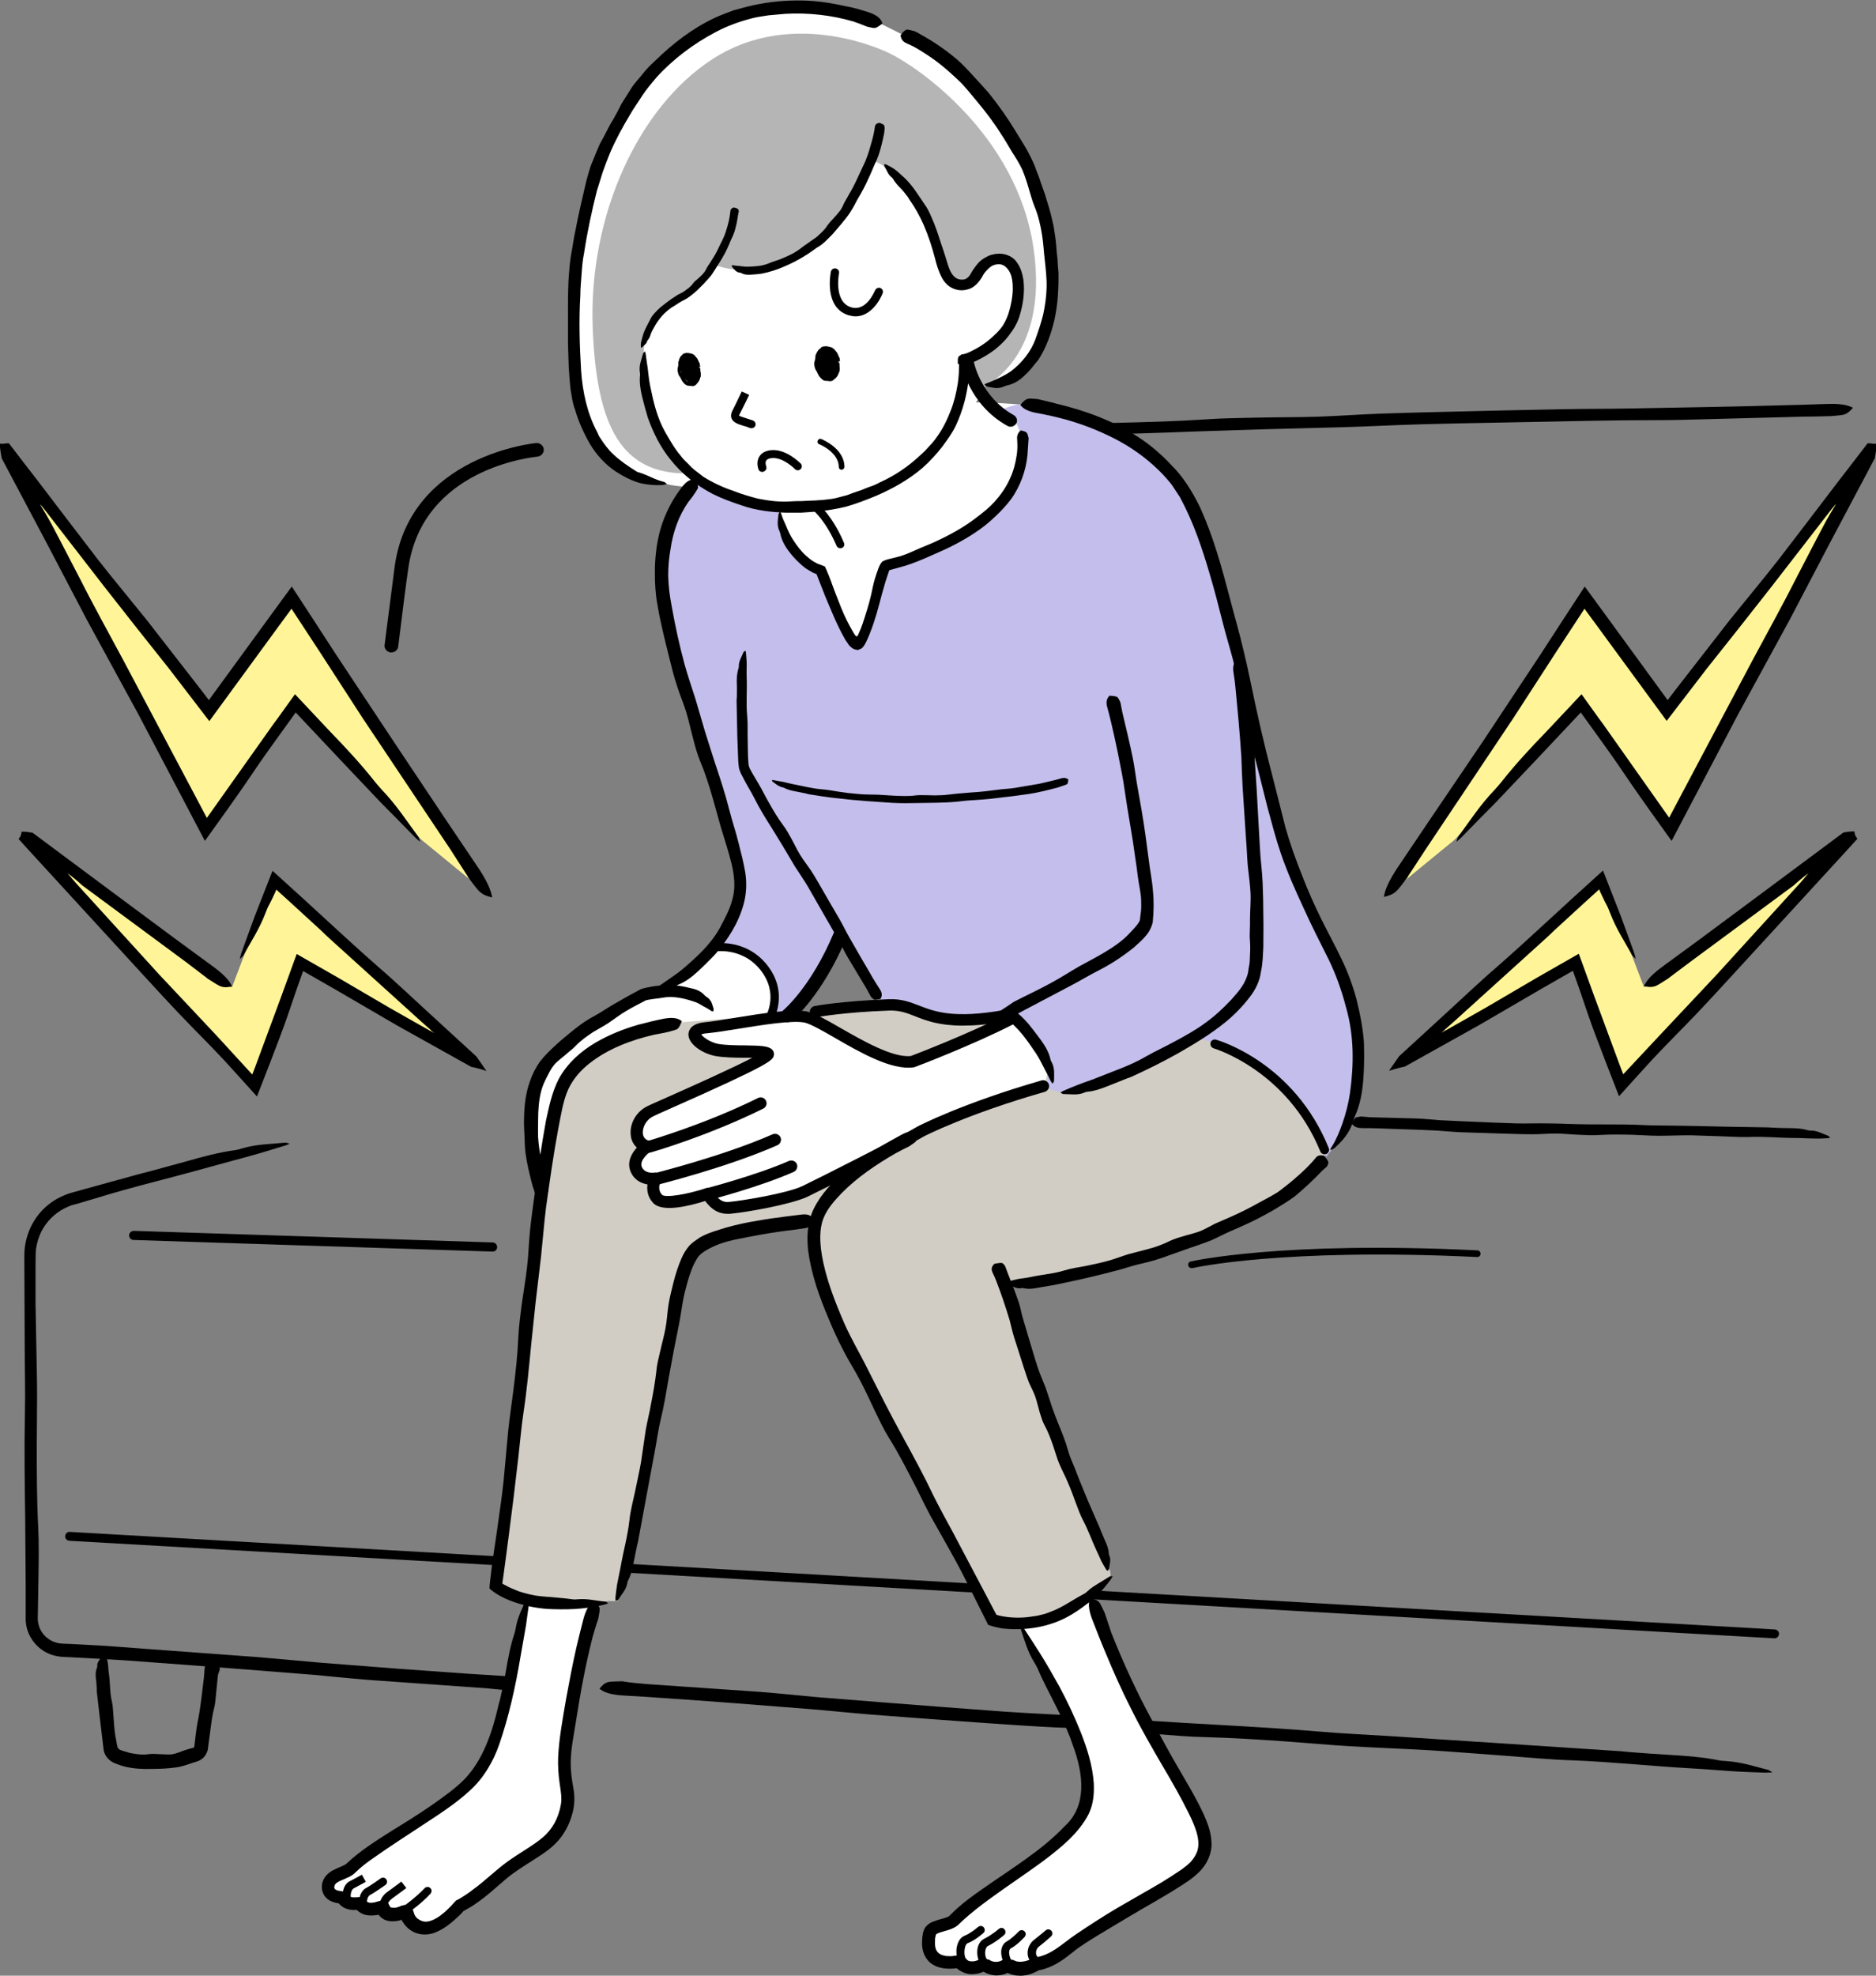 <?xml version="1.0" encoding="utf-8"?>
<!-- Generator: Adobe Illustrator 27.3.1, SVG Export Plug-In . SVG Version: 6.00 Build 0)  -->
<svg version="1.1" id="レイヤー_1" xmlns="http://www.w3.org/2000/svg" xmlns:xlink="http://www.w3.org/1999/xlink" x="0px"
	 y="0px" viewBox="0 0 760 800" style="enable-background:new 0 0 760 800;" xml:space="preserve">
<rect x="0" y="0" width="760" height="800" fill="#808080" stroke="none"/>
<style type="text/css">
	.st0{fill:#FFFFFF;}
	.st1{fill:#B5B5B6;}
	.st2{fill:#D1CDC5;}
	.st3{fill:#C3BEEB;}
	.st4{fill:#FFF598;}
</style>
<g>
	<g>
		<g>
			<g>
				<g>
					<g>
						<g>
							<path d="M196.8,683.6l-46.6-3.3c-7.6-0.6-15.3-1.4-22.9-2.1c-8.8-0.7-17.7-1.4-26.5-2.1c-16.8-1.3-33.6-2.6-50.3-3.8
								c-5.1-0.3-10.2-0.6-15.3-0.9l-7.7-0.4c-2.3,0-5.7-0.3-8.4-1.7c-5.2-2.5-8.7-8-8.7-13.7l0-14.4c-0.1-8.9-0.1-17.8-0.2-26.7
								c-0.2-14.1-0.4-28.2-0.1-42.4c0.2-9.4-0.1-18.8-0.1-28.2l-0.1-24.7c0-4.2-0.1-8,0-12.5c0.3-4.6,1.8-9.2,4.4-13.1
								c2.3-3.5,5.5-6.4,9.2-8.4c1.7-0.9,4.1-1.9,5.7-2.3l5.4-1.5l21.4-5.9c1.4-0.4,2.8-0.7,4.3-1.1l15.4-4.2
								c6.6-1.9,13.1-3.6,19.6-4.5c0.9-0.1,1.9-0.4,2.8-0.7c6.3-1.8,11.5-1.7,17.2-2.3c0.9-0.1,1.4,0.3,2.1,0.4
								c-0.9,0.4-1.8,0.8-2.7,1c-4.3,1.3-8.7,2.7-13.1,3.9l-16.9,4.6c-15.2,4.3-30.7,7.9-45.9,12.6c-2.3,0.7-4.5,1.3-6.7,2
								c-1.1,0.3-2.3,0.6-3.3,0.9c-1,0.4-1.9,0.8-2.9,1.3c-3.8,2-7,5.2-9,9c-1.1,2.1-1.8,4.4-2.2,6.7c-0.4,2.3-0.2,4.8-0.3,7.4
								l0,15.3c0.2,10.6,0.4,21.3,0.6,31.9c0.1,8.5-0.1,17-0.1,25.5c0,11.1,0,22.2,0.6,33.4c0.3,6.4,0.2,13,0.1,19.4
								c-0.1,3.9-0.1,7.9-0.2,11.9c0,1.9-0.1,4.1-0.1,5.8c0.1,1.6,0.5,3.2,1.3,4.6c1.5,2.7,4.3,4.6,7.3,5.1c1.3,0.2,3.5,0.2,5.3,0.3
								c1.9,0.1,3.8,0.2,5.7,0.3c7.8,0.4,15.5,1,23.3,1.6c15.4,1.1,30.9,2.3,46.3,3.4c8.6,0.8,17.2,1.5,25.8,2.3
								c10.3,0.8,20.6,1.6,30.9,2.4l28,2c5.2,0.3,10.4,0.7,15.7,1c4.3,0.2,7.8,0.8,10.1,2.4c0.2,0.2,0.6,0.4,0.5,0.5
								c-0.9,0.9-1.6,1.9-3.2,2.5c-1.1,0.4-3.6,0.3-5.5,0.4c-0.2,0-0.4,0-0.6,0L196.8,683.6C196.8,683.7,196.8,683.7,196.8,683.6z"
								/>
						</g>
					</g>
				</g>
			</g>
		</g>
		<g>
			<g>
				<g>
					<g>
						<g>
							<path d="M261.8,681.9c15.4,1.1,30.9,2.1,46.3,3.2c7.6,0.6,15.2,1.4,22.8,2.1c8.8,0.7,17.5,1.4,26.3,2.1
								c16.7,1.3,33.3,2.6,50,3.8c10.1,0.7,20.3,1.1,30.4,1.7c9.6,0.6,19.1,1.4,28.7,2c8.9,0.6,17.7,1.1,26.6,1.6
								c14.1,0.8,28.2,1.6,42.2,2.8c9.3,0.8,18.7,1.2,28.1,1.8c16.4,1.1,32.8,2.1,49.2,3.2c14.7,1,29.4,1.9,44,2.9
								c1.4,0.1,2.9,0.3,4.3,0.4c5.3,0.4,10.5,0.8,15.8,1.1c6.8,0.4,13.4,0.9,19.9,2.2c0.9,0.2,1.9,0.2,2.9,0.3
								c6.5,0.4,11.4,2.2,16.8,3.5c0.8,0.2,1.3,0.7,1.9,1.1c-1,0-1.9,0.1-2.9,0.1c-4.5-0.2-9-0.3-13.5-0.6
								c-5.8-0.4-11.6-0.9-17.4-1.2c-15.7-0.9-31.4-2.6-47.2-3.2c-9.2-0.3-18.5-1.2-27.8-1.9c-10.1-0.7-20.3-1.6-30.4-2.2
								c-10.6-0.6-21.2-1-31.8-1.6c-8.5-0.5-17-1.3-25.4-1.9c-11.1-0.8-22.2-1.5-33.3-1.8c-6.4-0.1-12.9-0.7-19.4-1.2
								c-7.9-0.6-15.8-1.5-23.7-2c-7.6-0.5-15.2-0.5-22.8-1c-7.7-0.4-15.4-1-23.2-1.5c-15.3-1.1-30.7-2.2-46-3.4
								c-8.6-0.7-17.1-1.6-25.7-2.3c-10.2-0.8-20.4-1.6-30.7-2.4c-9.3-0.7-18.5-1.4-27.8-2c-5.2-0.4-10.4-0.7-15.6-1
								c-4.2-0.2-7.8-0.8-10-2.4c-0.2-0.2-0.6-0.4-0.5-0.5c0.9-0.9,1.5-1.9,3.2-2.5c1.1-0.4,3.6-0.3,5.5-0.4c0.2,0,0.4,0,0.6,0
								C255.5,681.4,258.6,681.6,261.8,681.9C261.8,681.9,261.8,681.9,261.8,681.9z"/>
						</g>
					</g>
				</g>
			</g>
		</g>
		<g>
			<g>
				<g>
					<g>
						<path d="M718.9,663.4c0,0-0.1,0-0.1,0L28.1,623.9c-1-0.1-1.8-0.9-1.7-1.9c0.1-1,0.9-1.8,1.9-1.7L719,659.8
							c1,0.1,1.8,0.9,1.7,1.9C720.6,662.7,719.8,663.4,718.9,663.4z"/>
					</g>
				</g>
			</g>
		</g>
		<g>
			<g>
				<g>
					<g>
						<path class="st0" d="M410.7,654.7c5.8,10.6,13.2,21.2,18.2,31.1c9.1,18,14.9,31.7,11.5,44.9c-4.4,17.2-42.7,35-53.6,46.7
							c-2.5,2.7-9.3,2.1-10,5.6c-1.7,8.7,2.5,12.5,12,10.9c0,0,2.7,5.1,10,1.4c0,0,4,4.1,9.5,0.5c0,0,4.4,3.8,11.7-0.5
							c0.3-0.2,4.5,0.3,13.1-6.9c10.2-8.5,44.5-24.4,51.5-32.5c7.6-8.7,3.4-17.4-8.2-36.6c-11.6-19.3-23.1-37.5-36.6-77.3l-2.7-8
							L410.7,654.7z"/>
					</g>
				</g>
			</g>
		</g>
		<g>
			<g>
				<g>
					<g>
						<path class="st0" d="M241.1,648.4c-7.1,20.1-10.9,48.3-11.9,55.6c-2.6,19.9,4,20.5-0.5,32.7c-4.5,12.2-15,13.9-26,23.6
							c-5.6,4.9-10.5,9-16.4,11.8c0,0-7.4,8.4-13.3,8.9c-5.2,0.5-8.1-3.5-8.5-6.2c-0.1-0.4-0.3-0.5-0.7-0.3c-1.9,1-7.3,2.8-9-1.7
							c-0.1-0.3,0.1-0.3-0.2-0.2c-1.6,0.6-6.4,1.7-8.5-1.6c-0.1-0.2-0.3-0.3-0.5-0.3c-1.3,0.1-5.7,0.4-6.6-2.6c0,0-6.3,0.1-5.7-4.5
							c0.6-4.2,6.5-4.3,9-6.9c8.5-8.9,29.4-18.1,45-31c17.3-14.4,19.4-41.4,26.5-80.2l2-13.9l30.2,3L241.1,648.4z"/>
					</g>
				</g>
			</g>
		</g>
		<g>
			<g>
				<g>
					<g>
						<path class="st0" d="M289.4,408.7c-11.5-10.4-28.6-5.5-28.6-5.5c-18.1,9.6-40.1,21.9-44.6,36s1.3,36,3.9,45
							c0,0,6.7,24.2,34.1,7.9c27.4-16.3,52.7-67.6,52.7-67.6L289.4,408.7z"/>
					</g>
				</g>
			</g>
		</g>
		<g>
			<g>
				<g>
					<g>
						<g>
							<path d="M731.1,168.7c-16.5,0.4-32.9,0.9-49.4,1.3c-8.1,0.2-16.2,0.1-24.3,0.2c-9.4,0.1-18.7,0.3-28.1,0.5
								c-17.8,0.4-35.6,0.6-53.3,1.1c-10.8,0.3-21.6,0.9-32.4,1.2c-10.2,0.3-20.4,0.5-30.6,0.8c-9.5,0.3-18.9,0.6-28.4,0.9
								c-15,0.6-30,1.1-45,1.3c-10,0.1-20,0.6-29.9,0.9c-17.5,0.5-35,1-52.5,1.6c-15.7,0.5-31.3,0.9-47,1.4c-1.5,0-3.1,0-4.6,0
								c-5.6,0.1-11.3,0.2-16.9,0.4c-7.2,0.3-14.3,0.4-21.3-0.2c-1-0.1-2-0.1-3.1,0c-6.9,0.2-12.3-0.9-18.2-1.6
								c-0.9-0.1-1.4-0.5-2.1-0.8c1-0.1,2-0.3,3-0.3c4.8-0.3,9.6-0.5,14.4-0.7c6.2-0.2,12.4-0.2,18.5-0.4
								c16.8-0.6,33.5-0.5,50.3-1.4c9.8-0.5,19.7-0.6,29.6-0.8c10.8-0.3,21.6-0.4,32.4-0.8c11.3-0.4,22.6-1.1,33.9-1.5
								c9-0.3,18.1-0.4,27.1-0.6c11.8-0.3,23.7-0.6,35.5-1.4c6.8-0.5,13.8-0.5,20.7-0.7c8.4-0.2,16.9-0.1,25.3-0.4
								c8.1-0.3,16.2-0.9,24.3-1.2c8.2-0.3,16.5-0.5,24.7-0.7c16.4-0.4,32.7-0.8,49.1-1.1c9.1-0.2,18.3-0.1,27.4-0.3
								c10.9-0.2,21.8-0.4,32.7-0.6c9.9-0.2,19.8-0.4,29.6-0.7c5.5-0.1,11.1-0.3,16.6-0.5c4.5-0.2,8.3,0,10.9,1.2
								c0.3,0.1,0.7,0.3,0.6,0.4c-0.9,0.9-1.5,1.8-3.1,2.5c-1.1,0.5-3.8,0.6-5.8,0.8c-0.2,0-0.4,0-0.6,0
								C737.9,168.6,734.5,168.7,731.1,168.7C731.1,168.7,731.1,168.7,731.1,168.7z"/>
						</g>
					</g>
				</g>
			</g>
		</g>
		<g>
			<g>
				<g>
					<g>
						<path class="st0" d="M399,156.5c6.6-1.4,11.9-4.6,15.9-9.1c17.5-19.3,12.2-64-4.2-91.4c-19.9-33.3-45.9-42.4-45.9-42.4
							l-7.4-3.7c0,0-36.6-18.9-72.8,3.4c-40.1,24.6-56,75.6-52.5,136c2.3,40.5,37.3,48.8,48,47.6c0,0,36.7,16.9,71.2,3.2
							C385.7,186.2,399,156.5,399,156.5z"/>
					</g>
				</g>
			</g>
		</g>
		<g>
			<g>
				<g>
					<g>
						<g>
							<path d="M555.1,452.4c6.3,0.2,12.6,0.3,18.9,0.5c3.1,0.1,6.2,0.5,9.3,0.7c3.6,0.2,7.2,0.3,10.7,0.5
								c6.8,0.3,13.6,0.6,20.4,0.8c4.1,0.1,8.3-0.1,12.4,0c3.9,0,7.8,0.2,11.7,0.3c3.6,0.1,7.2,0.1,10.8,0.1c5.7,0,11.5,0,17.2,0.3
								c3.8,0.2,7.6,0.1,11.5,0.2c6.7,0.1,13.4,0.2,20.1,0.4c6,0.1,12,0.2,18,0.3c0.6,0,1.2,0.1,1.8,0.1c2.2,0.1,4.3,0.2,6.5,0.2
								c2.8,0,5.5,0.1,8.1,0.9c0.4,0.1,0.8,0.1,1.2,0.1c2.6,0,4.6,1.3,6.9,2.1c0.3,0.1,0.5,0.5,0.8,0.8c-0.4,0.1-0.8,0.2-1.2,0.2
								c-1.8,0.1-3.7,0.2-5.5,0.1c-2.4,0-4.7-0.2-7.1-0.2c-6.4,0-12.8-0.7-19.2-0.4c-3.8,0.1-7.6-0.2-11.3-0.3
								c-4.1-0.1-8.3-0.3-12.4-0.4c-4.3,0-8.6,0.2-13,0.2c-3.5,0-6.9-0.3-10.4-0.4c-4.5-0.1-9-0.2-13.6,0.1c-2.6,0.2-5.3,0-7.9-0.1
								c-3.2-0.1-6.4-0.5-9.7-0.5c-3.1,0-6.2,0.3-9.3,0.3c-3.1,0-6.3-0.1-9.4-0.2c-6.3-0.2-12.5-0.4-18.8-0.6
								c-3.5-0.1-7-0.5-10.5-0.7c-4.2-0.2-8.3-0.4-12.5-0.5c-3.8-0.1-7.6-0.3-11.3-0.4c-2.1-0.1-4.2-0.1-6.3-0.1
								c-1.7,0-3.2-0.3-4.1-1.5c-0.1-0.1-0.3-0.3-0.2-0.4c0.4-0.8,0.6-1.6,1.3-2.2c0.4-0.4,1.5-0.4,2.2-0.6c0.1,0,0.2,0,0.2,0
								C552.5,452.2,553.8,452.3,555.1,452.4C555.1,452.4,555.1,452.4,555.1,452.4z"/>
						</g>
					</g>
				</g>
			</g>
		</g>
		<g>
			<g>
				<g>
					<g>
						<path d="M158.5,264.2c-0.1,0-0.2,0-0.3,0c-1.5-0.2-2.6-1.6-2.4-3c1.9-14.9,3.4-26.4,4.1-31.9c6.3-45,56.9-49.9,57.4-49.9
							c1.5-0.1,2.8,1,3,2.5c0.1,1.5-1,2.8-2.5,3c-1.9,0.2-46.7,4.6-52.4,45.3c-0.8,5.5-2.3,16.9-4.1,31.8
							C161.1,263.2,159.9,264.2,158.5,264.2z"/>
					</g>
				</g>
			</g>
		</g>
		<g>
			<g>
				<g>
					<g>
						<g>
							<path d="M88.3,678.2c-0.4,3.7-0.7,7.3-1.1,11c-0.2,1.8-0.8,3.6-1.1,5.4c-0.4,2.1-0.6,4.2-0.9,6.2c-0.3,2-0.5,4-0.8,5.9
								l-0.2,1.7c-0.2,0.8-0.5,1.5-0.9,2.2c-0.8,1.3-2.2,2.3-3.6,2.7c-2.4,0.7-4.8,1.7-7.3,2.2c-2.4,0.4-4.8,0.6-7.2,0.7
								c-2.2,0.1-4.5,0.1-6.7,0.1c-3.6-0.1-7.2-0.5-10.6-1.8c-0.3-0.1-0.6-0.2-0.8-0.3c-0.4-0.2-0.9-0.3-1.4-0.6
								c-0.9-0.5-1.6-1.1-2.3-1.9c-0.6-0.8-1.1-1.7-1.3-2.6c-0.1-0.5-0.2-1-0.2-1.3l-0.1-0.8l-1.4-11.7l-1.2-10.4c0-0.3,0-0.7,0-1
								c-0.1-1.3-0.1-2.5-0.3-3.8c-0.2-1.6-0.3-3.2,0.4-4.8c0.1-0.2,0.1-0.5,0.1-0.7c-0.2-1.5,1.3-2.9,2.2-4.3
								c0.1-0.2,0.7-0.4,1-0.6c0.1,0.2,0.3,0.4,0.4,0.6c0.3,1.1,0.5,2.1,0.7,3.2c0.2,1.4,0.2,2.8,0.4,4.1c0.6,3.7,0.3,7.5,1.2,11.2
								c0.5,2.2,0.5,4.4,0.7,6.6c0.2,2.4,0.3,4.8,0.7,7.3c0.2,1.3,0.5,2.5,0.7,3.8l0.2,0.9c0,0.2,0.1,0.3,0.2,0.4
								c0.1,0.2,0.3,0.4,0.5,0.5c0,0.3,2.5,1,4.3,1.5c2.5,0.5,5,0.9,7.6,0.5c1.5-0.2,2.9-0.1,4.4,0c1.8,0,3.6,0.3,5.4,0
								c1.7-0.3,3.3-1.1,4.9-1.6c1.4-0.5,4-1.1,3.6-1.1c0.1-0.1,0.1-0.2,0.2-0.2l0.3-2.5c0.2-1.8,0.4-3.6,0.7-5.5
								c0.3-2,0.8-4,1.1-6.1c0.4-2.4,0.7-4.9,1-7.3c0.3-2.2,0.5-4.4,0.8-6.6c0.1-1.2,0.2-2.5,0.3-3.7c0-1,0.5-1.8,2.1-2.2
								c0.2,0,0.4-0.1,0.5-0.1c1,0.3,2.1,0.5,2.9,1c0.5,0.3,0.5,0.9,0.7,1.4c0,0,0,0.1,0,0.1L88.3,678.2L88.3,678.2z"/>
						</g>
					</g>
				</g>
			</g>
		</g>
		<g>
			<g>
				<g>
					<g>
						<path d="M482.7,513.5c-0.6,0-1.2-0.4-1.3-1.1c-0.2-0.7,0.3-1.5,1-1.6c0.4-0.1,36.7-8.4,116.1-4.5c0.8,0,1.3,0.7,1.3,1.4
							c0,0.8-0.8,1.4-1.4,1.3c-79-3.8-115,4.4-115.3,4.5C482.9,513.4,482.8,513.5,482.7,513.5z"/>
					</g>
				</g>
			</g>
		</g>
		<g>
			<g>
				<g>
					<g>
						<path class="st1" d="M360.4,21.6c0,0-38.1-19.4-71.7,2.3c-30.1,19.4-50.2,63.3-48.6,108.5c1.5,40.7,11.8,59.8,39,59.3
							c0,0-22-15.9-18-53.2c0,0,3-11.7,12.8-17.3c9.7-5.6,14.8-14.3,14.8-14.3s14.5,6.8,32.1-1.8c23.7-11.7,32.7-40.1,32.7-40.1
							s10.8,3,20.5,20s7.3,29.2,15.6,30.3c8.3,1,8.7-12.3,17.9-9.5c9.1,2.8,3.9,22,0.4,28c-3.4,6.1-16.6,12.5-16.6,12.5l5.7,11.1
							c0,0,28.4-10.7,21.7-56.9C411.9,54.1,371.2,26.8,360.4,21.6z"/>
					</g>
				</g>
			</g>
		</g>
		<g>
			<g>
				<g>
					<g>
						<path class="st0" d="M549.8,416.9c-4.6-30.7-14.9-30.9-29.2-73.3c-14.2-42.4-23.3-124.8-44-149.2
							c-17.9-21.2-44.3-28.8-63.5-30.6c-75.2-6.8-130.8,30.9-130.8,30.9c-7.9,6.9-17.6,21.9-13.3,47.2
							c5.8,34.7,29.6,98.7,30.3,115.4c0.6,16.7-16.9,35.5-35,45.2l24.7,13l30-4.2c0,0,11.5-9.3,21.2-32.2l0.4-0.9
							c11.6,19.4,23.9,41,23.9,41l175.7,46.1C545,454,553.6,441.9,549.8,416.9z"/>
					</g>
				</g>
			</g>
		</g>
		<g>
			<g>
				<g>
					<g>
						<path class="st2" d="M494.1,413.6c-33.8-9.1-87-2.3-87-2.3c-32.5,5.7-33.8-4.9-46.8-4.4c-19.7,0.8-29.8,2.8-29.8,2.8
							l-54.2,4.2c0,0-41.7,3.1-49.5,28.8c-7,23.1-17.5,140.7-26.8,199.9c0,0,12.7,12.1,46.3,5.7l3.9,0.1c6.5-37.3,13.9-72.4,17.5-89
							c5.8-26.4,8.1-48.1,14.8-53.7c11.6-9.7,46.9-11.7,46.9-11.7l1.2,0.1c-0.1,0.3-0.2,0.5-0.2,0.8c-3.9,19.3,14.8,52,27.7,77.7
							c9.6,19.2,26.4,52.8,43.4,84c0,0,24.9,10.5,48.5-18.8l-0.4-2.1c-20.1-41.4-32-86.8-42.9-115.3l1.1-0.1
							c47.1-7.3,95.4-20.7,116.1-39.3c9.7-8.8,14.9-13.9,19.1-23.6C543,457.3,527.9,422.8,494.1,413.6z"/>
					</g>
				</g>
			</g>
		</g>
		<g>
			<g>
				<g>
					<g>
						<path class="st3" d="M404.8,166.6c0,0,6.9-5.2,19.5-2c12.6,3.2,45.4,14.1,56.8,36.7c11.4,22.6,24.3,80.7,31.7,112.1
							c7.3,31.5,18.7,54.9,27.2,71.4c8.5,16.5,22.7,52.6-2.8,83.7c0,0-9.7-37.7-53-48.4c0,0-33.4,20.6-54,22c-3,0.2-6.7-2.2-6.7-2.2
							s4.1-6.7-2-16.7c-6.1-10.1-11.8-12.1-11.8-12.1s-17.2,3.2-27.6,1.6c-10.3-1.6-15-7.3-26.2-6.1L340.6,378
							c0,0-7.4,21.4-22.2,34.3l-6.5,0.6c0,0,5.7-13.5-3.2-22.6c-8.9-9.1-18.7-6.5-18.7-6.5s11.2-15.1,9.5-29
							c-1.6-13.9-24-76.2-30.8-111.4c-6.8-35.2,13.6-48.7,13.6-48.7s14.5,9.2,32.4,10.3c0,0,1.9,18.3,17.7,26.5
							c0,0,11.9,29,14.5,29.3c2.6,0.3,11.8-31.3,11.8-31.3s31-9.1,44.6-23.5c13.7-14.4,11.2-33.3,7.4-35.5
							C407,168.3,404.8,166.6,404.8,166.6z"/>
					</g>
				</g>
			</g>
		</g>
		<g>
			<g>
				<g>
					<g>
						<g>
							<path d="M392,142.9c3.8-1.7,7.4-3.9,10.3-6.7c1.5-1.3,2.9-2.8,4-4.4c1.2-2,2.1-4,2.7-6.4c1.2-4.4,1.8-9.1,0.8-13.3
								c-0.7-2.6-2.4-4.6-4.2-5c-0.9-0.2-1.9-0.1-2.9,0.2c-0.7,0.2-1.9,1-2.6,1.8c-0.8,0.8-1.5,1.6-2,2.6c-0.6,1.2-1.6,2.5-2.7,3.6
								c-0.9,0.7-1.5,1.3-3,1.8l0.2-0.1c-2.3,0.8-4.4,0.7-6.5-0.2c-2.1-0.9-3.6-2.6-4.5-4.3c-1.5-2.8-2.3-5.8-2.9-8.2
								c-1.2-4.5-2.6-8.8-4.4-13c-1.6-3.7-3.6-7.3-5.9-10.5c-0.2-0.3-0.4-0.7-0.6-1c-0.9-1.1-1.7-2.3-2.7-3.3
								c-1.3-1.3-2.5-2.6-3.4-4.2c-0.1-0.2-0.4-0.4-0.6-0.6c-1.4-1.1-1.8-2.8-2.8-4.3c-0.1-0.2,0-0.7-0.1-1c0.3,0.1,0.6,0.1,0.8,0.2
								c1.2,0.6,2.4,1.2,3.5,2c1.4,1,2.6,2.3,3.9,3.4c3.4,3.2,5.8,7.3,8.4,11.1c1.6,2.2,2.5,4.8,3.6,7.3c1.1,2.8,2,5.6,2.9,8.4
								c1,2.8,2,6.1,2.8,8.7c0.7,2.1,1.6,4,3.1,5c1.1,0.8,2.8,0.9,3.9,0.5l0.2-0.1c0.4-0.2,1.4-1,1.8-1.8c0.5-0.9,0.8-1.4,1.2-2
								c0.6-0.9,1.3-1.8,2-2.6c0.9-1,2-1.8,3.2-2.4c0.5-0.3,1.3-0.7,2.1-0.9c0.7-0.1,1.3-0.4,2.1-0.4c2.8-0.4,6.3,0.7,8,3.1
								c1.8,2.3,2.5,4.9,2.9,7.4c0.6,4.9-0.1,9.7-1.4,14.1c-0.7,2.5-2,5.1-3.6,7.2c-1.8,2.7-4.1,5-6.5,6.9c-2.2,1.7-4.7,3.2-7.2,4.4
								c-1.4,0.7-2.8,1.3-4.3,1.9c-1.2,0.5-2.3,0.6-3.3-0.4c-0.1-0.1-0.3-0.2-0.3-0.3c0.1-0.8-0.1-1.7,0.2-2.4
								c0.1-0.5,0.8-0.7,1.2-1.1c0,0,0.1,0,0.1-0.1C390.3,143.5,391.2,143.2,392,142.9L392,142.9z"/>
						</g>
					</g>
				</g>
			</g>
		</g>
		<g>
			<g>
				<g>
					<g>
						<g>
							<path d="M215.7,480c-1.1-4.3-2.2-8.6-2.8-13c-0.3-2.2-0.3-4.4-0.4-6.6c-0.1-2.5-0.3-5.1-0.2-7.7c0.1-4.9,0.6-9.8,2.3-14.6
								c1-3,2.4-5.8,4.2-8.3c1.8-2.3,3.8-4.3,5.9-6.2c1.9-1.8,3.9-3.5,5.9-5.1c3.1-2.6,6.4-5.1,10-7c2.4-1.3,4.6-2.8,6.9-4.2
								l6.1-3.5l3.1-1.7l1.5-0.8c0.5-0.2,0.8-0.6,2.1-1c4.7-1.2,9-1.6,13.6-1.3c0.4,0,0.9,0.2,1.3,0.2c1.6,0.2,3.2,0.6,4.9,1
								c2.1,0.4,4.1,1.3,5.5,3c0.2,0.2,0.5,0.3,0.7,0.5c0.9,0.5,1.4,1.3,1.9,2.1c0.4,0.9,0.6,1.8,0.9,2.7c0.1,0.3-0.1,0.7-0.2,1.1
								c-0.3-0.1-0.6-0.1-0.8-0.3c-1-0.7-2.1-1.3-3.1-1.8c-1.3-0.8-2.6-1.6-4.1-2c-3.9-1.3-8.3-2.3-12.5-1.5
								c-1.2,0.2-2.5,0.4-3.7,0.5l-1.9,0.3l-0.9,0.2c-0.2,0-0.2,0-0.5,0.2c-2.5,1.3-5.1,2.6-7.6,4.1c-2.6,1.5-5,3.4-7.4,5
								c-2,1.3-4.1,2.4-6.1,3.6c-2.6,1.7-5.1,3.5-7.2,5.7c-1.2,1.3-2.7,2.3-4,3.5c-1.6,1.4-3.4,2.6-4.7,4.2c-1.3,1.6-2.1,3.4-3,5.1
								c-0.9,1.8-1.6,3.3-2.1,5.2c-1,3.7-1.3,7.8-1.3,12c0,2.3-0.1,4.7,0,7c0.2,2.8,0.6,5.6,1.1,8.4c0.4,2.5,1,5.1,1.6,7.6
								c0.3,1.4,0.7,2.8,1.2,4.2c0.4,1.1,0.3,2.2-0.9,3.2c-0.1,0.1-0.3,0.3-0.4,0.3c-1,0-2,0.2-2.8-0.1c-0.5-0.1-0.8-0.8-1.2-1.3
								c0,0,0-0.1,0-0.2L215.7,480C215.6,480,215.7,480,215.7,480z"/>
						</g>
					</g>
				</g>
			</g>
		</g>
		<g>
			<g>
				<g>
					<g>
						<path class="st0" d="M422.7,439.8c-32.1,9.2-49.6,18.3-49.6,18.3c-7.8,4.7-40.6,21.3-47,24.3c-6.5,3.1-24.7,6.2-30.7,6.6
							c-6,0.5-8.5-5.7-8.5-5.7s-17,5.8-20.4,2.1c-3.4-3.7-0.8-8.2-0.8-8.2s-5.8,1.1-7.9-3.7c-2.1-4.8,4.4-9.2,4.4-9.2
							c-6.6-1.9-5.1-11.4,1.4-14.4c6.5-3,49.1-21.4,47.4-23.1c-1.7-1.7-13.8-0.4-20.7-1.7c-6.9-1.3-13.8-8.1-4.3-9
							c9.5-0.9,32.8-6,40.5-4.3c7.8,1.7,30.6,19.7,43.1,18c0,0,23.4-8.9,39.4-17.1c0,0,8.9,1.9,13.3,10.9
							C426.7,432.6,422.7,439.8,422.7,439.8z"/>
					</g>
				</g>
			</g>
		</g>
		<g>
			<g>
				<g>
					<g>
						<path d="M409.4,172.8c-0.4,0-0.8-0.1-1.2-0.3c-15.9-8.8-18.7-25-18.8-25.7c-0.2-1.4,0.7-2.7,2.1-2.9c1.4-0.2,2.7,0.7,2.9,2.1
							c0,0.1,2.6,14.5,16.3,22.1c1.2,0.7,1.7,2.2,1,3.4C411.2,172.3,410.3,172.8,409.4,172.8z"/>
					</g>
				</g>
			</g>
		</g>
		<g>
			<g>
				<g>
					<g>
						<g>
							<path d="M283.2,148.6c0.6,2.8-0.5,6-2.6,6.4c-2,0.4-4.2-2.1-4.8-4.9c-0.6-2.8,0.5-6,2.6-6.4
								C280.4,143.3,282.6,145.8,283.2,148.6z"/>
						</g>
					</g>
				</g>
			</g>
			<g>
				<g>
					<g>
						<g>
							<g>
								<path d="M283.3,148.6c-0.2,0-0.5,0-0.7,0c-0.3,0-0.4-0.1-0.4-0.2c0-0.1,0.1-0.2,0.1-0.2c0-0.2-0.1-0.4-0.2-0.6
									c0,0-0.1-0.1-0.1-0.1c0,0-0.1-0.1-0.1-0.1c0-0.4-0.2-0.7-0.4-1c-0.1-0.2-0.3-0.4-0.5-0.6c-0.1-0.1,0-0.3-0.2-0.4
									c-0.4-0.3-0.7-0.7-1.2-0.9c-0.1-0.1-0.2-0.1-0.4-0.2c-0.1-0.1-0.2-0.1-0.4,0c-0.1,0.1-0.2,0-0.3-0.1
									c-0.2-0.1-0.5-0.1-0.7,0.1c-0.1,0.1-0.3,0.2-0.5,0.2c-0.1,0-0.1,0.1-0.2,0.2c-0.2,0.1-0.4,0.3-0.5,0.5
									c-0.1,0.3-0.3,0.5-0.3,0.8c0,0.2-0.1,0.4-0.1,0.6c0,0.3,0,0.5,0,0.8c0,0.1,0,0.2-0.1,0.3c-0.1,0.1-0.1,0.2,0,0.4
									c0.1,0.1,0,0.3-0.1,0.4c0,0-0.1,0,0,0.1c0.3,0.2-0.1,0.4-0.1,0.7c0,0.2-0.1,0.3,0,0.5c0.1,0.1,0.1,0.2,0.1,0.4
									c0,0.1,0,0.2-0.1,0.3c-0.1,0.1-0.1,0.2,0.1,0.3c0.1,0.1,0.1,0.2,0.2,0.2c0,0.1,0.1,0.2,0.2,0.2c0,0,0.1,0.1,0.1,0.1
									c0.1,0.3,0.3,0.6,0.4,0.8c0.1,0.1,0.2,0.1,0.2,0.3c0,0.1,0,0.3,0.1,0.3c0,0.1,0.1,0.1,0.1,0.2c0.2,0.1,0.3,0.2,0.2,0.5
									c0,0,0,0.1,0.1,0.1c0,0.1,0.1,0.2,0.1,0.3c0,0,0,0.1,0.1,0.1c0.2,0,0.2,0.2,0.3,0.3c0.1,0.2,0.3,0.3,0.5,0.3
									c0.5,0.1,0.9,0.2,1.3,0.3c0.2,0,0.3,0,0.5,0c0.1,0,0.1-0.1,0.2-0.2c0.1-0.1,0.2,0,0.3,0c0.2-0.1,0.4-0.2,0.5-0.4
									c0.1-0.3,0.2-0.4,0.3-0.6c0.1-0.2,0.3-0.3,0.3-0.5c0-0.4,0.3-0.7,0.3-1c0-0.3,0.1-0.6,0.1-0.9c0-0.2-0.1-0.3-0.2-0.5
									c0,0,0-0.1,0-0.1c0-0.2-0.1-0.3-0.2-0.5c-0.1-0.2-0.1-0.3-0.1-0.5c0-0.1,0.1-0.2,0.4-0.4c0.2-0.1,0.3-0.2,0.5-0.3
									c0.6-0.1,0.6-0.1,0.7,0c0.2,0.2,0.2,0.4,0.2,0.6c0,0.1,0,0.3,0,0.4c0,0.4,0.1,0.7,0.2,1.1l0,0c0,0.3,0,0.6,0,0.9
									c0,0.2,0,0.3,0,0.5c0,0.1-0.1,0.2-0.1,0.3c0,0.1-0.2,0.2-0.2,0.3c0.1,0.4-0.2,0.6-0.3,0.9c-0.1,0.2,0,0.4-0.3,0.5
									c-0.1,0.5-0.5,0.7-0.8,1.1c-0.2,0.4-0.7,0.6-1.1,0.8c-0.3,0.1-0.7,0.1-1,0c-0.5-0.1-0.4,0-0.9-0.1c-0.3,0-0.5,0-0.8-0.1
									c-0.2-0.1-0.5-0.2-0.6-0.3c-0.5-0.3-0.9-0.8-1.2-1.2c-0.3-0.4-0.6-0.9-0.8-1.4c-0.1-0.2-0.1-0.4-0.3-0.5
									c-0.2-0.2-0.2-0.5-0.5-0.7c0,0,0,0,0-0.1c-0.3-0.7-0.5-1.5-0.5-2.3c0-0.4,0.1-0.8,0.2-1.2c0-0.2,0.1-0.4,0.1-0.7
									c0-0.2,0-0.6,0-1l0-0.1c0.2-0.3,0.2-0.6,0.3-0.9c0.1-0.2,0-0.5,0.3-0.6c0-0.6,0.6-1,1-1.4c0.1-0.1,0.1-0.3,0.2-0.3
									c0.2-0.1,0.4-0.3,0.6-0.3c0.3,0,0.6-0.2,0.9-0.2c0.7,0,1.4,0.1,2.1,0.3c1.1,0.3,1.6,1.2,2.2,1.9c0.1,0.1,0.2,0.1,0.2,0.2
									c0,0.1,0,0.2,0,0.2c0.3,0.4,0.4,0.8,0.6,1.2c0.3,0.4,0.4,0.8,0.3,1.3c0,0.1,0,0.2,0.1,0.2
									C284,148.3,283.9,148.4,283.3,148.6z"/>
							</g>
						</g>
					</g>
				</g>
			</g>
		</g>
		<g>
			<g>
				<g>
					<g>
						<g>
							<path d="M339.6,146.5c0.4,3-1.1,6.2-3.4,6.5c-2.3,0.3-4.5-2.4-4.9-5.4c-0.4-3,1.1-6.1,3.4-6.4
								C337,140.8,339.2,143.5,339.6,146.5z"/>
						</g>
					</g>
				</g>
			</g>
			<g>
				<g>
					<g>
						<g>
							<g>
								<path d="M339.8,146.4c-0.3,0-0.5,0-0.7,0c-0.3,0-0.4-0.1-0.4-0.2c0-0.1,0.1-0.2,0.1-0.2c0-0.2,0-0.5-0.1-0.7
									c0,0-0.1-0.1-0.1-0.1c0,0-0.1-0.1-0.1-0.1c0.1-0.4-0.2-0.8-0.3-1.1c-0.1-0.3-0.3-0.4-0.5-0.7c-0.1-0.1,0-0.3-0.2-0.4
									c-0.5-0.3-0.8-0.7-1.2-1c-0.1-0.1-0.3-0.1-0.4-0.2c-0.1-0.1-0.3-0.1-0.4,0c-0.1,0.1-0.2-0.1-0.3-0.1
									c-0.2-0.1-0.5-0.1-0.7,0.1c-0.2,0.1-0.3,0.2-0.6,0.2c-0.1,0-0.1,0.1-0.2,0.2c-0.2,0.1-0.5,0.3-0.6,0.5
									c-0.1,0.3-0.4,0.5-0.4,0.8c-0.1,0.4-0.1,0.4-0.2,0.6c0,0.3-0.1,0.5-0.1,0.8c0,0.1-0.1,0.2-0.1,0.3c-0.1,0.1-0.1,0.3-0.1,0.4
									c0.1,0.2-0.1,0.3-0.1,0.4c0,0-0.1,0-0.1,0.1c0.3,0.3-0.1,0.5-0.2,0.7c0,0.2-0.2,0.3-0.1,0.5c0.1,0.1,0.1,0.3,0.1,0.4
									c0,0.1,0,0.2-0.1,0.3c-0.1,0.1-0.1,0.2,0,0.3c0.1,0.1,0.1,0.2,0.2,0.3c0,0.1,0.1,0.2,0.2,0.3c0,0,0.1,0.1,0.1,0.1
									c0.1,0.3,0.3,0.6,0.4,0.9c0.1,0.1,0.2,0.2,0.2,0.3c0,0.1,0,0.3,0.1,0.4c0,0.1,0.1,0.1,0.1,0.2c0.2,0.1,0.3,0.3,0.2,0.6
									c0,0.1,0,0.1,0.1,0.1c0,0.1,0.1,0.2,0.1,0.3c0,0,0,0.1,0.1,0.1c0.2,0,0.2,0.2,0.3,0.3c0.1,0.2,0.3,0.3,0.5,0.3
									c1,0.2,1,0.2,1.4,0.3c0.2,0,0.4,0,0.5,0c0.1,0,0.2-0.1,0.2-0.2c0.1-0.1,0.3,0,0.4,0c0.2,0,0.4-0.1,0.5-0.4
									c0.1-0.3,0.3-0.4,0.4-0.6c0.1-0.2,0.3-0.3,0.3-0.5c0-0.4,0.4-0.7,0.4-1.1c0.1-0.3,0.2-0.6,0.2-0.9c0-0.2-0.1-0.3-0.2-0.5
									c0,0,0-0.1,0-0.1c0-0.2-0.1-0.3-0.1-0.5c-0.1-0.2-0.1-0.4-0.1-0.6c0-0.1,0.2-0.2,0.4-0.3c0.2-0.1,0.4-0.2,0.6-0.3
									c0.6-0.1,0.6-0.1,0.7,0.1c0.2,0.2,0.2,0.5,0.2,0.7c0,0.2,0,0.3,0,0.5c0,0.4,0.1,0.8,0.1,1.2l0,0c0,0.3,0,0.6-0.1,0.9
									c0,0.2,0,0.3-0.1,0.5c0,0.1-0.1,0.2-0.1,0.3c-0.1,0.1-0.2,0.1-0.2,0.3c0,0.4-0.3,0.6-0.4,0.9c-0.1,0.2-0.1,0.4-0.4,0.5
									c-0.1,0.5-0.7,0.7-1,1c-0.3,0.4-0.7,0.6-1.2,0.7c-0.4,0.1-0.7,0-1.1,0c-0.5-0.1-0.5-0.1-0.9-0.1c-0.3,0-0.6,0-0.8-0.1
									c-0.3-0.1-0.5-0.2-0.7-0.4c-0.5-0.4-0.9-0.8-1.3-1.3c-0.3-0.5-0.6-1-0.8-1.5c-0.1-0.2-0.1-0.4-0.3-0.6
									c-0.3-0.2-0.2-0.6-0.5-0.8c0,0,0,0,0-0.1c-0.3-0.8-0.5-1.6-0.4-2.5c0-0.4,0.2-0.8,0.3-1.2c0-0.2,0.1-0.5,0.1-0.7
									c0-0.3,0-0.7,0.1-1.1l0-0.1c0.2-0.3,0.3-0.7,0.5-1c0.1-0.2,0.1-0.5,0.4-0.6c0.1-0.6,0.8-0.9,1.2-1.3
									c0.1-0.1,0.1-0.3,0.3-0.3c0.2-0.1,0.4-0.3,0.7-0.3c0.4,0,0.6-0.1,1-0.1c0.8,0,1.5,0.2,2.2,0.4c1.1,0.4,1.7,1.3,2.3,2.1
									c0.1,0.1,0.2,0.2,0.3,0.3c0,0.1,0,0.2,0,0.3c0.3,0.4,0.4,0.9,0.6,1.3c0.3,0.4,0.4,0.9,0.3,1.4c0,0.1,0,0.2,0.1,0.2
									C340.5,146.2,340.4,146.3,339.8,146.4z"/>
							</g>
						</g>
					</g>
				</g>
			</g>
		</g>
		<g>
			<g>
				<g>
					<g>
						<g>
							<path d="M392.5,152.6c-0.6,6.8-2.4,13.6-5.3,19.8c-1.5,3.1-3.5,5.8-5.5,8.5c-2.4,3.1-5,5.9-7.9,8.5
								c-5.6,4.8-12,8.4-18.7,11.3c-4.1,1.7-8.2,3.3-12.5,4.5c-4.1,1-8.2,1.6-12.4,2c-1.9,0.1-3.9,0.3-5.8,0.4c-1.9,0-3.9,0-5.8,0
								c-6.2-0.2-12.4-0.9-18.3-3c-3.9-1.3-7.8-2.7-11.6-4.6c-6.5-3.4-12.4-8-17-13.8c-4.2-5.1-7.1-11.1-9.3-17.2
								c-0.2-0.6-0.3-1.2-0.5-1.8c-0.7-2.2-1.2-4.5-1.8-6.7c-0.7-2.9-1.1-5.8-0.8-8.7c0-0.4,0-0.8-0.1-1.2c-0.4-2.8,0.7-5,1.3-7.4
								c0.1-0.4,0.5-0.6,0.8-0.9c0.1,0.4,0.3,0.8,0.3,1.2c0.3,1.9,0.5,3.9,0.8,5.6c0.3,2.4,0.5,4.8,1,7.2c1.3,6.4,2.8,12.9,6.1,18.7
								c1.9,3.3,3.8,6.7,6.3,9.6c1.2,1.7,2.9,3,4.3,4.6c1.5,1.4,3.3,2.6,4.9,3.9c3.7,2.3,7.7,4.2,11.9,5.6c3.3,1.3,6.6,2.3,10.1,3.2
								c4.5,0.9,9.2,1.5,13.8,1.1c1.3-0.1,2.7-0.1,4-0.1c1.3-0.1,2.7-0.1,4-0.2c1.6,0,3.3-0.2,4.9-0.3c1.6-0.2,3.3-0.3,4.9-0.7
								c1.5-0.4,3.1-0.8,4.6-1.2c1.5-0.6,2.9-1.1,4.4-1.6c1.5-0.4,3-1.2,4.5-1.7c1.5-0.5,3-1.1,4.4-1.9c5.8-2.6,11-6.1,15.6-10.3
								c1.3-1.2,2.6-2.3,3.7-3.6c1.2-1.3,2.4-2.5,3.4-4c2.5-3.3,4.4-7.1,5.9-11c1.4-3.5,2.3-7.3,2.9-11c0.3-2.1,0.5-4.2,0.5-6.4
								c0-1.7,0.2-3.1,1.4-4.2c0.1-0.1,0.3-0.3,0.4-0.3c0.8,0.3,1.7,0.5,2.3,1.1c0.4,0.4,0.5,1.6,0.7,2.4c0,0.1,0,0.2,0,0.3
								C392.9,149.8,392.7,151.2,392.5,152.6L392.5,152.6z"/>
						</g>
					</g>
				</g>
			</g>
		</g>
		<g>
			<g>
				<g>
					<g>
						<path d="M304.4,173.4c-0.2,0-0.4,0-0.6-0.1c-0.9-0.4-1.9-0.7-2.7-0.9c-2.2-0.7-4-1.3-4.7-2.9c-0.4-1-0.3-2,0.3-3.2
							c1.6-3.1,3.8-7.8,3.8-7.8l3,1.4c0,0-2.3,4.8-3.9,7.9c-0.2,0.4-0.2,0.5-0.2,0.5c0.2,0.2,1.7,0.7,2.7,1c0.9,0.3,1.9,0.6,3,1
							c0.8,0.3,1.2,1.3,0.9,2.1C305.7,173.1,305.1,173.4,304.4,173.4z"/>
					</g>
				</g>
			</g>
		</g>
		<g>
			<g>
				<g>
					<g>
						<path d="M308.8,191.1c-0.7,0-1.3-0.4-1.5-1c-0.1-0.3-1.1-2.9,0.3-5.2c0.9-1.5,2.4-2.3,4.6-2.6c6.3-0.7,11.9,5.2,12.2,5.4
							c0.6,0.7,0.6,1.7-0.1,2.3c-0.7,0.6-1.7,0.6-2.3-0.1c0,0-4.8-4.9-9.4-4.4c-1.1,0.1-1.9,0.5-2.2,1c-0.5,0.8-0.1,2,0,2.3
							c0.3,0.8-0.1,1.8-0.9,2.1C309.2,191.1,309,191.1,308.8,191.1z"/>
					</g>
				</g>
			</g>
		</g>
		<g>
			<g>
				<g>
					<g>
						<path d="M346.6,128.1c-0.9,0-1.9-0.2-3-0.5c-9.9-3.2-7.1-17-7-17.6c0.2-0.9,1.1-1.5,2-1.3c0.9,0.2,1.5,1.1,1.3,1.9
							c0,0.1-2.3,11.5,4.8,13.8c6.3,2,9.6-6.5,9.8-6.8c0.3-0.8,1.3-1.3,2.1-1c0.9,0.3,1.3,1.3,1,2.1
							C356.2,122.3,352.4,128.1,346.6,128.1z"/>
					</g>
				</g>
			</g>
		</g>
		<g>
			<g>
				<g>
					<g>
						<g>
							<path d="M427.7,163.4c11.6,2.7,23.1,6.9,33.3,13.5c5,3.2,9.6,7.2,13.6,11.5c4.9,4.8,8.6,11,11.6,17.1
								c5.3,11.7,8.7,24,11.9,36.2c1.9,7.4,4.1,14.8,5.8,22.2c1.7,7,3.1,14.1,4.6,21.1c1.4,6.5,2.9,13,4.5,19.5
								c2.6,10.3,5.2,20.3,7.8,30.7c1.9,6.7,4.3,13.3,6.9,19.8c2.2,5.7,4.7,11.3,7.4,16.8c2.7,5.5,5.7,10.9,8.4,16.6
								c2.5,5.1,4.5,10.6,6,16.1c1.4,5.6,2.5,11,3,16.9c0.1,1.1,0.1,2.3,0.1,3.4c0.1,4.1,0,8.2-0.3,12.3c-0.4,5.2-1.3,10.4-3.5,15.1
								c-0.3,0.6-0.5,1.4-0.7,2.1c-1.5,4.8-4.6,8-7.7,10.8c-0.5,0.4-1.1,0.4-1.6,0.6c0.3-0.6,0.6-1.3,1-1.8c1.7-2.8,2.9-5.8,4-8.9
								c1.4-4,2.5-8.2,3.1-12.4c1.6-11.5,1.7-23.3-1.6-34.7c-1.7-6.6-4-13.1-7-19.3c-3.4-6.8-6.9-13.6-10.1-20.7
								c-3.4-7.3-6.7-14.7-9.3-22.3c-2.1-6.1-3.7-12.4-5.4-18.6c-2.1-8.2-4-16.3-6.3-24.4c-1.4-4.6-2.3-9.5-3.3-14.3
								c-1.2-5.8-2.1-11.7-3.5-17.5c-1.3-5.6-3-11-4.5-16.6c-1.5-5.6-2.8-11.2-4.4-16.8c-3.1-11-6.5-22-11.4-32l-2.1-4.1l-2.5-3.8
								c-0.8-1.3-1.8-2.5-2.8-3.6c-1-1.2-2.1-2.3-3.2-3.4c-5.3-5.2-11.5-9.6-18.2-13c-6.1-3.1-12.5-5.6-19.1-7.5
								c-3.7-1-7.5-1.9-11.3-2.6c-3.1-0.5-5.7-1.3-7.2-3c-0.2-0.2-0.4-0.4-0.3-0.5c0.8-0.8,1.4-1.8,2.7-2.3c0.9-0.4,2.8-0.1,4.3,0
								c0.1,0,0.3,0,0.4,0.1C422.9,162.2,425.3,162.7,427.7,163.4C427.7,163.3,427.7,163.4,427.7,163.4z"/>
						</g>
					</g>
				</g>
			</g>
		</g>
		<g>
			<g>
				<g>
					<g>
						<g>
							<path d="M535.5,474.2c-3.3,3.5-6.7,6.6-10.3,9.7c-1.9,1.5-3.9,2.8-5.9,4c-2.3,1.5-4.6,2.8-7,4.1c-4.5,2.5-9.1,4.5-13.7,6.5
								c-2.8,1.2-5.5,2.7-8.3,3.9c-2.7,1-5.4,2-8.2,2.9c-2.5,0.9-5,1.8-7.6,2.7c-4,1.5-8,2.8-12.2,3.7c-2.8,0.6-5.4,1.5-8.2,2.3
								c-4.8,1.3-9.6,2.5-14.4,3.6c-4.3,1-8.6,1.9-13,2.8c-0.4,0.1-0.9,0.1-1.3,0.2c-1.6,0.3-3.1,0.5-4.7,0.8c-2,0.4-4,0.7-6,0.2
								c-0.3-0.1-0.6,0-0.9,0c-1.9,0.4-3.6-0.8-5.4-1.4c-0.3-0.1-0.5-0.6-0.7-0.9c0.3-0.1,0.5-0.4,0.8-0.4c1.3-0.4,2.6-0.7,3.9-1
								c1.7-0.3,3.4-0.4,5.1-0.8c4.6-1,9.3-1.3,13.8-2.7c2.6-0.8,5.4-1.2,8.1-1.7c3-0.6,5.9-1.2,8.9-2c3.1-0.8,6-2,9-2.9
								c2.5-0.6,4.9-1.3,7.3-1.9c3.2-0.8,6.3-1.9,9.3-3.4c1.7-0.8,3.6-1.4,5.4-1.9c2.2-0.7,4.6-1.2,6.7-2c2.1-0.8,4-2,6-3
								c2.2-1,4.2-1.8,6.2-2.7c4.1-1.8,8.1-3.8,12-6c2.2-1.2,4.4-2.3,6.5-3.6c1.3-0.7,2.4-1.7,3.6-2.6c1.2-0.9,2.3-1.8,3.5-2.8
								c2.1-1.8,4.1-3.6,6-5.5c1.1-1.1,2.1-2.2,3-3.3c0.7-1,1.6-1.5,3.2-1.2c0.2,0,0.4,0.1,0.5,0.2c0.6,0.8,1.3,1.5,1.6,2.4
								c0.2,0.6-0.3,1.2-0.5,1.8c0,0.1-0.1,0.1-0.1,0.1C537,472.8,536.3,473.5,535.5,474.2C535.6,474.2,535.5,474.2,535.5,474.2z"/>
						</g>
					</g>
				</g>
			</g>
		</g>
		<g>
			<g>
				<g>
					<g>
						<g>
							<path d="M278.9,203.2c-4,5.7-6.3,12.4-7.3,19.4c-0.6,3.4-0.9,6.9-0.9,10.5c0.1,4.1,0.6,8.2,1.4,12.3
								c1.4,7.9,3.1,15.7,5.2,23.5c1.3,4.7,2.9,9.3,4.4,14c1.3,4.5,2.6,8.9,3.9,13.3c1.3,4.1,2.6,8.2,3.9,12.3
								c2.2,6.5,4.3,12.9,6,19.6c1.1,4.4,2.6,8.7,3.7,13.2c1,3.9,2,7.8,2.7,11.9c0.7,4.2,0.5,8.9-0.7,13.1
								c-2.1,7.6-6.3,14-11.1,19.7c-0.5,0.6-1,1.1-1.5,1.6c-1.8,1.9-3.8,3.8-5.7,5.6c-2.5,2.3-5.2,4.4-8.3,5.6
								c-0.4,0.2-0.9,0.5-1.2,0.7c-2.6,1.9-5.6,1.9-8.3,2.5c-0.4,0.1-0.9-0.2-1.3-0.4c0.3-0.3,0.7-0.7,1-0.9
								c1.8-1.1,3.5-2.4,5.3-3.6c2.3-1.6,4.6-3.1,6.7-4.9c5.7-4.9,11.3-10,14.9-16.6c2-3.8,4.1-7.6,5.1-11.8
								c1.2-4.5,0.7-9.1-0.4-13.9c-1.2-4.9-2.8-9.8-4.3-14.7c-1.1-4-2.2-7.9-3.3-11.8c-1.5-5.2-3.1-10.3-5.2-15.3
								c-1.2-2.9-2-5.9-2.8-9c-1-3.7-1.8-7.5-2.9-11.1c-1.1-3.5-2.6-6.9-3.7-10.5c-1.2-3.6-2.1-7.2-3-10.9c-1.8-7.3-3.7-14.5-4.9-22
								c-0.8-4.1-1-8.5-1-12.8c0-5.1,0.5-10.3,1.7-15.4c1.1-4.6,2.9-9,5.2-13.1c1.3-2.3,2.8-4.5,4.5-6.6c1.4-1.7,3-2.8,4.8-2.5
								c0.2,0,0.5,0,0.5,0.2c0.3,1,0.8,1.9,0.8,2.9c0,0.6-0.8,1.5-1.2,2.3c0,0.1-0.1,0.1-0.2,0.2C280.7,201,279.8,202.1,278.9,203.2
								C279,203.3,278.9,203.2,278.9,203.2z"/>
						</g>
					</g>
				</g>
			</g>
		</g>
		<g>
			<g>
				<g>
					<g>
						<g>
							<path d="M416.4,181.9c-0.2,6.3-2.1,12.7-5.4,18.1c-1.6,2.7-3.7,5-5.8,7.2c-2.5,2.5-5.1,4.9-7.9,6.9c-5.4,3.9-11.2,7-17.2,9.6
								c-3.6,1.6-7.3,3.3-11,4.6c-1.6,0.6-3.3,1.1-4.9,1.5l-2.5,0.7l-1.1,0.3c-0.1,0-0.2,0-0.3,0.1c0,0.1-0.1,0.1-0.1,0.2
								c-0.4,1.1-1,3-1.5,4.5c-0.5,1.6-0.9,3.3-1.4,4.9c-1.4,5.2-2.7,10.5-4.8,15.7c-0.2,0.5-0.4,1-0.6,1.5l-0.4,0.9
								c-0.2,0.4-0.4,0.9-0.6,1.3c-0.4,0.8-0.9,1.7-1.4,2.2c-0.5,0.7-1.2,0.7-1.9,1.1c-1.2-0.1-2.1-0.4-3-1.3
								c-0.5-0.4-0.9-0.9-1.3-1.6c-0.4-0.5-0.9-1.3-1-1.5c-3.3-5.8-5.6-11.7-8.1-17.6l-3.4-8.7l0,0c0,0,0,0,0,0l-0.4-0.2
								c-0.6-0.2-1.2-0.4-1.7-0.8c-1.1-0.6-2.2-1.2-3.1-2c-0.5-0.4-1-0.8-1.4-1.2c-1.7-1.5-3.2-3.2-4.5-4.9
								c-1.7-2.2-3.1-4.7-3.6-7.4c-0.1-0.4-0.2-0.7-0.4-1.1c-1.1-2.4-0.5-4.7-0.3-6.9c0-0.3,0.4-0.6,0.6-0.9c0.2,0.3,0.4,0.6,0.5,1
								c0.5,1.6,1.2,3.2,1.9,4.7c0.8,2,1.7,4,2.9,5.8c1.5,2.3,3.2,4.6,5.2,6.4c1,0.9,2.1,1.8,3.3,2.5c0.6,0.3,1.2,0.7,1.8,0.9
								c0.8,0.3,1.7,0.6,2.6,1c0.1,0.4,0.3,0.7,0.5,1.1c1.6,3.6,2.6,6.8,3.9,10.1c1.4,3.6,2.8,7.3,4.5,10.7c0.8,1.6,1.6,3.1,2.5,4.6
								l0.6,1l0.3,0.4c0.2,0.2,0.4,0.4,0.7,0.4c0.1-0.1,0.2-0.2,0.3-0.4l0.3-0.6l0.9-2.1c0.6-1.5,1.1-3,1.6-4.6
								c1.3-4,2.5-8.1,3.3-12.4c0.5-2.4,1.3-4.8,2.2-7.3c0.2-0.4,0.2-0.6,0.5-1.2c0.3-0.6,0.6-1.1,1-1.6c0.4-0.3,0.9-0.5,1.4-0.7
								c0.5-0.2,1.1-0.3,1.3-0.4l1.7-0.4c1.1-0.3,2.3-0.6,3.4-0.9c2.8-0.9,5.4-2.2,8-3.3c2.7-1.1,5.4-2.2,8-3.5
								c5.2-2.5,10.2-5.4,14.7-8.9c2.5-1.9,5-3.9,7.1-6.2c2.5-2.8,4.7-5.9,6.2-9.3c1.5-3.1,2.3-6.4,2.8-9.7c0.3-1.9,0.3-3.8,0.2-5.7
								c-0.2-1.6,0-2.9,1.1-3.9c0.1-0.1,0.3-0.3,0.4-0.3c0.8,0.2,1.7,0.3,2.3,0.9c0.4,0.4,0.6,1.4,0.8,2.2c0,0.1,0,0.2,0,0.2
								C416.6,179.2,416.5,180.6,416.4,181.9L416.4,181.9z"/>
						</g>
					</g>
				</g>
			</g>
		</g>
		<g>
			<g>
				<g>
					<g>
						<g>
							<path d="M351.2,400.6c-2.6-4.3-5.2-8.7-7.8-13c-1.3-2.2-2.3-4.4-3.5-6.6c-1.5-2.6-2.8-5-4.3-7.5c-2.7-4.8-5.5-9.5-8.2-14.3
								c-1.7-2.9-3.6-5.6-5.4-8.4c-1.6-2.7-3.2-5.4-4.8-8.1c-1.5-2.5-3-4.9-4.6-7.5c-2.5-3.9-4.9-7.8-7-12c-1.4-2.8-3.1-5.3-4.5-8.2
								l-1-1.9c-0.3-0.8-0.8-1.9-0.8-2.6c-0.2-1.6-0.3-2.9-0.3-4.2l-0.3-8.1l-0.3-14.5c0-0.5,0.1-0.9,0.1-1.4c0-1.7,0.1-3.5,0-5.2
								c-0.1-2.2,0-4.4,0.7-6.5c0.1-0.3,0.1-0.6,0.1-0.9c0-2.1,1.2-3.8,1.9-5.6c0.1-0.3,0.5-0.4,0.8-0.6c0.1,0.3,0.2,0.6,0.2,0.9
								c0.1,1.5,0.3,3,0.3,4.4c0,1.9-0.1,3.8,0,5.7c0.2,5.2-0.3,10.3,0.2,15.5c0.3,3,0.1,6.1,0.2,9.1c0.1,3.3,0,6.7,0.3,9.9
								c0.1,1.8,0.8,2.6,1.7,4.3c0.9,1.5,1.8,3,2.6,4.4c1.4,2.4,2.6,4.9,4,7.3c1.8,3.2,3.6,6.3,5.8,9.2c1.3,1.7,2.3,3.6,3.3,5.4
								c1.3,2.3,2.3,4.6,3.7,6.8c1.3,2.1,2.9,4.1,4.3,6.2c1.4,2.1,2.6,4.3,3.9,6.5c2.5,4.3,5,8.7,7.6,13.1c1.4,2.4,2.6,5,4,7.4
								c1.7,3,3.3,5.8,5,8.7c1.5,2.6,3.1,5.2,4.6,7.9c0.9,1.5,1.8,2.9,2.7,4.3c0.8,1.2,1.1,2.3,0.5,3.6c-0.1,0.1-0.1,0.3-0.2,0.4
								c-0.8,0.1-1.6,0.4-2.4,0.3c-0.5-0.1-1-0.8-1.5-1.2c0,0-0.1-0.1-0.1-0.2L351.2,400.6L351.2,400.6z"/>
						</g>
					</g>
				</g>
			</g>
		</g>
		<g>
			<g>
				<g>
					<g>
						<g>
							<path d="M454.7,288.5c1.5,6.3,3,12.5,4.3,18.9c0.6,3.1,1,6.3,1.5,9.4c0.6,3.7,1.3,7.2,1.9,10.8c1.2,6.9,2.1,13.8,3,20.7
								c0.5,4.2,1.4,8.4,1.7,12.7c0.4,4,0.3,8.2-0.1,12.4c-0.6,2.6-1.9,4.6-3.3,6.1c-1.4,1.6-2.9,2.8-4.3,4.1
								c-4.8,3.9-9.8,7.1-15.2,9.8c-3.5,1.8-6.9,3.9-10.4,5.7l-18.2,9.6c-3.7,2-2.9,1.5-3.2,1.8l0.1,0l0,0c0,0,0,0,0,0l0.4,0.3
								c1.3,1.1,2.4,2.3,3.5,3.5c0.4,0.5,0.8,1,1.2,1.5c1.5,1.8,2.8,3.7,4.2,5.5c1.7,2.4,3.2,4.9,3.8,7.8c0.1,0.4,0.3,0.8,0.5,1.1
								c1.3,2.5,0.9,5,0.9,7.5c0,0.4-0.4,0.7-0.6,1.1c-0.2-0.3-0.5-0.6-0.7-1c-0.8-1.7-1.7-3.3-2.5-4.9c-1.1-2.1-2.1-4.2-3.4-6.2
								c-1.8-2.7-3.6-5.3-5.6-7.8c-1-1.2-2.1-2.4-3.2-3.5c-0.3-0.3-0.6-0.6-0.9-0.8l-1.1-0.9c-0.6-0.3-1.1-0.7-1.7-1
								c-0.6-0.3-0.9-0.7-1.3-1.1c-0.4-0.4-0.7-0.5-0.9-1.1c-0.1-0.6,0-1.2,0.6-1.5l3.2-2.1l1.6-1.1c0.5-0.3,0.9-0.5,1.3-0.7
								l2.6-1.3c3.8-1.9,7.6-3.7,11.4-5.8c3.9-2.1,7.6-4.5,11.4-6.7c3.1-1.7,6.2-3.3,9.3-5.1c3.9-2.3,7.8-4.8,10.8-8
								c1.7-1.8,3.5-3.6,4.2-5c0.1-0.2,0.2-0.4,0.3-0.6l0.1-1.1l0.3-2.3c0.2-1.5,0.1-3.2,0.1-4.7c-0.1-3.1-0.9-6.1-1.3-9.2
								c-0.4-3.2-0.8-6.3-1.3-9.4c-0.8-6.3-2-12.5-3-18.8c-0.5-3.4-1.1-7.1-1.6-10.5c-0.7-4.2-1.6-8.3-2.4-12.5
								c-0.8-3.8-1.6-7.5-2.5-11.3c-0.5-2.1-1-4.2-1.6-6.3c-0.5-1.7-0.5-3.2,0.6-4.5c0.1-0.1,0.3-0.4,0.4-0.3c1,0.1,2.1,0.1,2.9,0.5
								c0.6,0.3,0.9,1.3,1.3,2c0,0.1,0,0.2,0.1,0.2L454.7,288.5C454.8,288.5,454.8,288.5,454.7,288.5z"/>
						</g>
					</g>
				</g>
			</g>
		</g>
		<g>
			<g>
				<g>
					<g>
						<g>
							<path d="M505.6,275.2c0.8,7.2,1.6,14.4,2.2,21.5c0.3,3.5,0.3,7.1,0.5,10.7c0.3,4.1,0.5,8.2,0.8,12.3
								c0.4,7.8,0.9,15.6,1.3,23.4c0.2,4.7,0.9,9.4,1.1,14.2c0.2,4.5,0.3,9,0.3,13.5c0.1,4.2,0,8.4,0,12.6c-0.2,3.4-0.2,6.7-1,10.2
								c-0.4,3.5-2.2,7.2-4.4,10c-2.9,3.8-6.1,7.1-9.6,10c-6.2,5.1-12.9,9.1-19.7,13c-6.1,3.4-12.3,6.5-18.7,9.4
								c-0.6,0.3-1.3,0.5-1.9,0.7c-2.3,0.9-4.6,1.9-7,2.8c-3,1.2-5.9,2.3-9.1,2.6c-0.4,0-0.9,0.2-1.3,0.4c-2.8,1.1-5.6,0.5-8.3,0.5
								c-0.4,0-0.8-0.4-1.2-0.6c0.4-0.2,0.7-0.5,1.2-0.7c1.9-0.8,3.9-1.7,5.8-2.4c2.5-1,5.1-1.8,7.6-2.8c6.8-2.8,13.8-5,20.2-8.8
								c3.7-2.1,7.7-3.9,11.5-6c4.1-2.2,8.3-4.5,12.1-7.3c4-2.8,7.6-6.2,10.8-9.6c2.5-2.8,5-5.6,6.2-9c0.4-1,0.7-2.2,0.8-3.4
								c0.2-1.2,0.5-2.4,0.5-3.6c0.1-2.5,0.3-5,0.1-7.6c-0.3-2.9,0.1-5.9,0-8.9c0-3.7,0.4-7.3,0.2-11c-0.2-3.5-0.7-7-1.1-10.6
								c-0.3-3.6-0.4-7.2-0.7-10.7c-0.5-7.1-0.9-14.2-1.4-21.4c-0.2-3.9-0.4-8-0.5-12c-0.3-4.8-0.7-9.5-1.1-14.3
								c-0.4-4.3-0.8-8.6-1.2-12.9c-0.2-2.4-0.5-4.8-0.9-7.2c-0.3-2-0.1-3.6,1.2-4.9c0.1-0.1,0.3-0.3,0.4-0.3c1,0.3,2,0.4,2.9,1.1
								c0.5,0.4,0.7,1.6,1.1,2.4c0,0.1,0,0.2,0,0.3L505.6,275.2C505.7,275.2,505.7,275.2,505.6,275.2z"/>
						</g>
					</g>
				</g>
			</g>
		</g>
		<g>
			<g>
				<g>
					<g>
						<g>
							<path d="M408.1,515.1c1.6,4.1,3.2,8.1,4.6,12.2c0.7,2,1,4.2,1.6,6.2c0.7,2.4,1.4,4.7,2.1,7.1c1.4,4.5,2.6,8.9,4.1,13.4
								c0.9,2.7,2.1,5.3,3.1,7.9c0.9,2.6,1.7,5.1,2.5,7.6c0.8,2.3,1.7,4.7,2.6,6.9c1.5,3.6,3,7.3,4,11c0.7,2.5,1.8,4.9,2.8,7.3
								c1.6,4.3,3.4,8.5,5.1,12.7l4.9,11.2c0.2,0.4,0.3,0.8,0.4,1.1c0.6,1.3,1.1,2.7,1.7,4c0.8,1.7,1.5,3.4,1.6,5.4
								c0,0.3,0.1,0.5,0.2,0.8c0.8,1.6,0.1,3.5-0.1,5.3c0,0.3-0.4,0.6-0.6,0.9c-0.2-0.2-0.5-0.4-0.6-0.6c-0.7-1.1-1.3-2.2-1.9-3.3
								c-0.7-1.5-1.3-3-2-4.4c-1.9-4-3.3-8.2-5.4-12.1c-1.2-2.3-2.1-4.8-3-7.2c-1-2.7-1.9-5.3-3.1-8c-1.1-2.7-2.6-5.4-3.7-8.1
								c-0.9-2.2-1.5-4.5-2.3-6.8c-1-2.9-2.1-5.9-3.6-8.6c-0.9-1.6-1.3-3.4-1.9-5.1c-0.6-2.1-1.1-4.3-1.8-6.4
								c-0.7-2-1.8-3.9-2.6-5.8c-0.8-2-1.4-4.1-2.1-6.1c-1.3-4.1-2.6-8.1-3.9-12.2c-0.7-2.3-1.2-4.6-1.8-6.9
								c-0.8-2.7-1.7-5.4-2.6-8.1c-0.8-2.4-1.7-4.8-2.6-7.2c-0.5-1.4-1.1-2.7-1.7-3.9c-0.5-1.1-0.6-2.1,0.5-3.3
								c0.1-0.1,0.3-0.3,0.4-0.3c0.9-0.1,2-0.4,2.8-0.3c0.6,0.1,0.9,0.7,1.3,1.1c0,0,0,0.1,0.1,0.2L408.1,515.1
								C408.2,515,408.1,515.1,408.1,515.1z"/>
						</g>
					</g>
				</g>
			</g>
		</g>
		<g>
			<g>
				<g>
					<g>
						<g>
							<path d="M450.2,661.1c4.9,12.4,10.5,24.5,16.9,36.2c3.1,5.8,6.2,11.6,9.5,17.3c3.8,6.6,7.9,13.2,11.2,20.4
								c1.5,3.5,2.9,7.1,3,11.3c0.2,4.3-1.9,8.5-4.6,11.3c-2.9,3-6,4.9-9.2,6.9c-3.1,2-6.3,3.8-9.5,5.7c-7.7,4.4-15.3,9-22.8,13.5
								c-3.5,2.2-7.1,4.3-10.1,6.8c-3.4,2.7-6.9,5.4-11.6,6.8c-0.5,0.1-1,0.3-1.6,0.4l-0.5,0.1c-0.1,0-0.1,0-0.2,0.1
								c-1.4,0.8-3.7,1.8-5.8,2c-1.1,0.2-2.3,0.1-3.4,0c-0.6-0.1-1.1-0.2-1.7-0.4c-0.5-0.1-1.3-0.5-1.4-0.5l-0.2-0.1
								c-0.1,0-0.2,0.1-0.2,0.1c0,0-0.1,0-0.1,0l-0.5,0.2c-0.4,0.2-0.8,0.3-1.2,0.4c-0.8,0.2-1.7,0.3-2.5,0.3
								c-1.7,0-3.4-0.5-4.9-1.3l-0.2-0.1l-0.2-0.1c-0.1,0-0.1,0.1-0.2,0.1c0,0-0.1,0.1,0,0l-0.6,0.2c-0.4,0.2-0.9,0.3-1.3,0.4
								c-0.9,0.2-1.9,0.3-2.9,0.3c-2,0-4.5-1.2-5.7-2.3l-0.1-0.1c0,0-0.1,0-0.1,0c-2.3,0.3-9.5,0.9-12.6-4.6c-1.4-2.5-1.5-5-1.3-7.3
								c0-0.6,0.1-1.1,0.2-1.6l0.1-0.8c0.1-0.4,0.3-0.8,0.4-1.2c0.6-1.7,2.4-2.9,3.5-3.3c2.4-1,4.5-1.3,5.9-1.9
								c0.3-0.1,0.6-0.3,0.8-0.4c0.1-0.1,0.1-0.1,0.2-0.2l0.6-0.6c0.8-0.8,1.6-1.6,2.4-2.3c3.2-2.9,6.6-5.3,10-7.7
								c11.8-8.3,24.2-15.7,33.6-25.6c9.2-8.3,7.6-21.2,3.4-32.6c-0.4-1.1-0.8-2.3-1.2-3.4c-1.7-4.2-3.5-8.3-5.6-12.4
								c-2.6-5.3-5.3-10.1-7.5-15.4c-0.3-0.7-0.8-1.5-1.2-2.2c-3-4.8-4.1-9.2-5.7-13.9c-0.3-0.7,0-1.3,0-1.9c0.5,0.7,1.1,1.3,1.5,2
								c2.2,3.3,4.3,6.6,6.4,9.9c2.7,4.3,5.2,8.7,7.7,13.2c3.3,6.1,6.2,12.3,8.8,18.8c2.5,6.4,4.7,13.2,5.2,20.4
								c0.2,4.2-0.1,8.5-2.1,12.6c-2,3.9-4.8,7.2-7.7,10.1c-6.6,6.3-14,11.3-21.3,16.4c-7.6,5.3-15.4,10.6-21.9,16.5l-2.1,2
								c-1.1,0.9-2.2,1.3-3.2,1.7c-2,0.7-3.8,1-5,1.6c-0.6,0.3-0.6,0.4-0.7,0.7c0,0-0.1,0.6-0.2,0.9c-0.1,0.4-0.1,0.8-0.1,1.2
								c-0.1,1.6,0,3.1,0.6,4.1c0.6,1.1,1.7,1.8,3.2,2.1c0.7,0.2,1.6,0.2,2.4,0.2c0.4,0,0.9,0,1.3-0.1l0.7-0.1l1.2-0.2
								c0.5,0.2,1.1,0.3,1.5,0.6l1.4,0.8c1,0.9,1.6,1.1,2.6,1.1c0.5,0,1,0,1.6-0.2c0.3-0.1,0.5-0.1,0.8-0.3l0.4-0.2l1-0.4
								c0.6,0,1.2,0,1.7,0.1l1.7,0.4c0.6,0.5,0.7,0.4,0.9,0.5c0.2,0.1,0.4,0.1,0.6,0.2c0.4,0.1,0.8,0.1,1.3,0.1
								c0.4,0,0.8-0.1,1.2-0.2c0.2-0.1,0.4-0.1,0.6-0.2l0.3-0.2c0.3-0.1,0.6-0.3,0.8-0.5l1.9,0.1l1.9,0.2c0.5,0.3,0.5,0.3,0.7,0.3
								c0.2,0.1,0.3,0.1,0.4,0.2c0.3,0.1,0.6,0.2,0.9,0.2c0.6,0.1,1.2,0.1,1.9,0c1.4-0.2,2.5-0.5,4.2-1.5l0.1,0
								c7.5-1.1,11-5.3,17.5-9.7c5.7-3.8,11.2-7.4,17-10.8c5.8-3.4,11.8-6.7,17.5-10.1c2.8-1.7,5.6-3.5,8.2-5.3
								c1.2-0.9,2.5-1.9,3.4-2.8c0.9-1,1.8-2.2,2.3-3.3c2.4-4.5,0-10.6-2.8-16.3c-3.2-6.5-6.9-13-10.7-19.4c-4.5-7.7-9-15.5-13-23.6
								c-3.7-7.3-7-14.7-10.1-22.2c-1.8-4.2-3.4-8.4-5.1-12.7c-1.4-3.4-2.1-6.5-1.4-8.9c0.1-0.3,0.1-0.7,0.3-0.6
								c1.1,0.4,2.3,0.5,3.4,1.5c0.8,0.7,1.5,2.7,2.3,4.2c0.1,0.1,0.1,0.3,0.2,0.5L450.2,661.1C450.3,661.1,450.2,661.1,450.2,661.1
								z"/>
						</g>
					</g>
				</g>
			</g>
		</g>
		<g>
			<g>
				<g>
					<g>
						<g>
							<path d="M363,466.9c-8,4.6-15.7,9.8-22,16.2c-3,3.1-5.9,6.4-7.4,10.2c-1.7,4.3-1.5,9.6-0.7,14.6c1.6,9.7,5.3,19.1,9.3,28.3
								c2.5,5.6,5.6,10.9,8.4,16.4c2.6,5.2,5.3,10.4,7.9,15.6c2.5,4.8,5,9.6,7.6,14.3c4.1,7.5,8.2,15,11.9,22.8
								c2.5,5.1,5.3,10.1,8,15.1l14,26.5l3.1,5.9l0.6,1.1c0,0.1,0,0,0.1,0l1,0.3l1.5,0.3c4,0.7,8.2,0.7,12.2,0
								c0.8-0.1,1.6-0.2,2.4-0.4c1.4-0.3,2.9-0.7,4.3-1.3c1.4-0.5,2.8-1.1,4.1-1.8c3.4-1.7,6.5-3.9,10-5.7c0.5-0.2,0.9-0.7,1.3-1
								c1.3-1.3,2.9-2.2,4.3-3.1c1.4-0.9,2.9-1.7,4.4-2.7c0.5-0.3,1-0.2,1.5-0.3c-0.3,0.5-0.6,1-0.9,1.5c-1.7,2.2-3.4,4.4-5.5,6.3
								c-1.3,1.3-2.6,2.5-4.1,3.5c-1.4,1.1-2.9,2.2-4.5,3.2c-8.3,5.6-18.6,7.7-28.6,6.8c-1.5-0.1-2.9-0.4-4.4-0.8
								c-0.3-0.1-0.9-0.2-1.4-0.4c-0.5-0.2-1.2-0.2-1.3-0.8l-1.2-2.4c-1.3-2.5-2.5-5.1-3.8-7.6c-2.8-5.5-5.5-11.1-8.5-16.5
								c-3.1-5.6-6.4-11.4-9.5-16.9c-2.5-4.6-4.6-9.2-7-13.8c-3.1-6-6.2-12-9.8-17.8c-2.1-3.3-3.8-6.9-5.5-10.4
								c-2.1-4.3-4-8.7-6.3-13c-2.1-4.1-4.7-8-6.8-12.2c-2.2-4.2-4.2-8.5-6-12.9c-3.7-8.7-7-17.8-8.3-27.6
								c-0.6-5.4-0.4-11.4,2.2-16.8c3-6.2,7.7-11,12.6-15.1c4.5-3.7,9.3-7,14.2-10c2.7-1.7,5.6-3.2,8.4-4.8c2.3-1.3,4.5-1.9,6.4-1.3
								c0.2,0.1,0.5,0.1,0.5,0.3c-0.1,1.1,0.1,2.1-0.5,3.2c-0.3,0.7-1.7,1.4-2.6,2.1c-0.1,0.1-0.2,0.1-0.3,0.2
								C366.4,465.1,364.7,466,363,466.9C363.1,466.9,363,466.9,363,466.9z"/>
						</g>
					</g>
				</g>
			</g>
		</g>
		<g>
			<g>
				<g>
					<g>
						<g>
							<path d="M240.1,662.8c-2.9,11.3-5,22.8-6.8,34.4c-0.9,5.7-2.1,11.3-2.1,16.8c0,3.2,0.4,6.2,1,9.6c0.7,3.4,0.7,7.5-0.4,11
								c-0.9,3.3-2.4,6.5-4.5,9.3c-2.1,2.8-4.8,5-7.6,6.9c-5.5,3.7-11,6.7-15.6,10.8c-2.6,2.2-5.1,4.5-7.9,6.7
								c-1.4,1.1-2.8,2.1-4.3,3.1c-0.7,0.5-1.5,1-2.3,1.4l-1.9,1.1c0,0-0.4,0.4-0.7,0.8l-1.1,1.1c-2.8,2.6-5.7,5.2-9.8,6.8
								c-2.1,0.8-4.7,1-7,0.3c-2.4-0.7-4.4-2.3-5.7-4.3l-0.4-0.6l-0.1-0.1c-0.1-0.1-0.1-0.7-0.4-0.5l-0.3,0.1l-0.2,0.1
								c-0.2,0.1-0.6,0.1-0.9,0.2c-1.2,0.2-2.5,0.3-3.9,0c-0.7-0.2-1.5-0.4-2.1-0.9c-0.3-0.2-0.7-0.4-0.9-0.7
								c-0.2-0.2-0.7-0.6-0.6-0.6c-0.1-0.1-0.1-0.3-0.2-0.3c-0.1,0.1-0.3,0.1-0.4,0.1c-1.3,0.2-3.1,0.4-4.8,0
								c-1.2-0.2-2.8-1.1-3.5-1.9c-0.1-0.1-0.2-0.2-0.3-0.1c-0.2,0,0.1,0-0.4,0c-0.4,0-0.8,0-1.2,0c-1.6-0.2-3.7-0.5-5.5-2.6
								c0,0-0.1-0.1-0.1-0.1c0,0-0.1,0-0.1,0c0.1,0-0.5-0.1-1-0.2c-0.5-0.1-1.1-0.3-1.6-0.5c-1.1-0.4-2.4-1.3-3.2-2.6
								c-1.6-2.8-1-5.8,0.8-7.9c1.8-2,3.7-2.6,5.2-3.3c0.7-0.3,1.4-0.6,2-0.9c0.3-0.1,0.5-0.3,0.7-0.4c0.2-0.1,0.2-0.1,0.6-0.5
								c5.7-5.3,11.9-9.1,18-13c5.4-3.3,10.7-6.6,15.8-10.1c5-3.5,10.3-7.2,14.2-11.3c7.1-7.7,10.7-18.2,13.2-28.9
								c0.2-1.1,0.6-2.1,0.8-3.1c0.9-3.9,1.8-7.8,2.4-11.7c0.9-5.1,1.8-10.1,3.4-14.8c0.2-0.7,0.4-1.4,0.5-2.1
								c0.8-4.9,2.9-8.4,4.5-12.4c0.3-0.6,0.8-0.9,1.2-1.3c0,0.7,0,1.5-0.1,2.2c-0.5,3.4-0.9,6.8-1.4,10.2
								c-0.8,4.4-1.5,8.7-2.3,13.1c-2,11.9-4.6,23.7-8.6,35.3c-2.4,6.8-6.2,13.4-11.7,18.4c-5.9,5.5-12.6,9.7-19.1,14
								c-6.8,4.5-13.7,8.9-20.2,13.5c-2.6,1.8-5.1,3.7-7.2,5.8c-1.7,1.7-3.6,2.2-5,2.9c-1.5,0.6-2.7,1.2-3.2,1.9
								c-0.4,0.5-0.5,1.5-0.2,1.8c0.1,0.2,0.4,0.4,0.9,0.6c0.2,0.1,0.5,0.2,0.8,0.2c0.3,0.1,0.5,0.1,1.3,0.2
								c0.5,0.3,1.1,0.6,1.4,0.8c0.3,0.3,0.8,0.7,1.3,1.1c0.2,0.2,1,0.6,2,0.6c0.5,0,0.9,0,2.3-0.1c0.6,0,1.1,0.1,1.6,0.4
								c0.4,0.3,0.8,0.7,1.2,1.2c0.8,0.8,1.9,0.8,3.4,0.5l0.4-0.1c0.3-0.1,0.7-0.2,1-0.3c0.7-0.2,1.4-0.4,2-0.4
								c0.6,0.1,0.9,0.1,1.4,0.6l0.7,0.6l0.5,1c0.3,0.5,0.2,0.4,0.3,0.5c0.1,0.1,0.1,0.1,0.2,0.1c0.1,0.1,0.2,0.1,0.3,0.1
								c0.3,0.1,0.8,0.1,1.4,0.1c0.3,0,0.6-0.1,0.9-0.2c0.8-0.1,1.6-0.7,2.4-0.8c0.8-0.2,1.4-0.2,1.9-0.1c0.7,0.2,1.1,0.6,1.5,1
								c0.2,0.3,0.4,0.5,0.5,0.8l0.4,1.1l0.3,0.9c0.1,0.2,0.1,0.2,0.2,0.4c0.1,0.2,0.2,0.4,0.4,0.6c0.3,0.4,0.6,0.7,1,0.9
								c0.7,0.5,1.6,0.9,2.5,1c1.8,0.2,4.1-0.8,6.2-2.3c1.1-0.8,2.2-1.7,3.2-2.7l1.5-1.5l1.8-2c1.4-0.7,1.5-0.8,2.2-1.2l1.7-1.1
								c1.1-0.7,2.2-1.5,3.2-2.3c4.6-3.3,8.6-7.4,13.8-11.2c5-3.6,10.3-6.4,14.3-9.8c2-1.7,3.6-3.7,4.8-5.9c1.2-2.2,2.1-4.9,2.5-7.3
								c0.5-2.7,0-5.4-0.5-8.8c-0.5-3.4-0.7-6.9-0.6-10.3c0.4-8.2,1.9-15.8,3.2-23.6c1.3-7,2.6-14,4.2-21c0.9-3.9,1.9-7.8,2.9-11.7
								c0.9-3.2,2.1-5.7,4-7c0.2-0.1,0.5-0.4,0.6-0.2c0.7,0.9,1.5,1.7,1.9,3c0.2,0.9-0.3,2.7-0.5,4.1c0,0.1-0.1,0.3-0.1,0.4
								C241.4,658.2,240.8,660.5,240.1,662.8C240.1,662.8,240.1,662.8,240.1,662.8z"/>
						</g>
					</g>
				</g>
			</g>
		</g>
		<g>
			<g>
				<g>
					<g>
						<g>
							<path d="M322.2,497.9c-6.3,0.7-12.5,1.7-18.6,2.9c-3,0.6-6,1.1-8.9,1.9c-3.4,0.9-6.6,2.3-9.3,4c-1.4,0.9-2.2,1.6-3,2.9
								c-0.8,1.3-1.5,2.7-2.1,4.2c-1.2,3-2.1,6.3-2.9,9.6c-1,4-1.4,8.1-2.2,12.2c-0.8,3.9-1.5,7.7-2.3,11.6c-0.7,3.6-1.3,7.1-2,10.8
								c-1,5.7-1.9,11.4-3.3,17.1c-0.9,3.7-1.4,7.6-2.1,11.3l-3.7,19.9l-3.3,17.8c-0.1,0.6-0.3,1.2-0.4,1.7
								c-0.4,2.1-0.9,4.2-1.3,6.4c-0.5,2.7-1.1,5.4-2.4,7.9c-0.2,0.3-0.3,0.8-0.3,1.1c-0.5,2.6-2.3,4.4-3.6,6.5
								c-0.2,0.3-0.7,0.4-1.1,0.6c0-0.4-0.1-0.8-0.1-1.2c0.2-1.8,0.4-3.7,0.7-5.5c0.4-2.3,1-4.7,1.4-7c1.1-6.4,2.9-12.6,3.6-19.1
								c0.4-3.8,1.4-7.5,2.2-11.2c0.8-4.1,1.8-8.2,2.5-12.3c0.6-4.2,1.3-8.8,1.9-13c0.6-3.4,1.5-6.8,2.1-10.3
								c0.9-4.5,1.7-9,2.2-13.5c0.2-2.6,0.9-5.2,1.5-7.8c0.7-3.2,1.6-6.3,2.2-9.5c0.6-3.1,0.7-6.2,1.2-9.4c0.5-3.2,1.3-6.3,2.1-9.5
								c0.8-3.1,1.8-6.3,3.2-9.5c0.7-1.6,1.6-3.2,2.9-4.8c1.5-1.7,3-2.5,4.5-3.6c3.5-2,7.1-2.9,10.6-4c4.2-1.2,8.4-2.1,12.7-2.8
								c3.8-0.7,7.7-1.2,11.5-1.7c2.1-0.3,4.3-0.5,6.5-0.8c1.8-0.2,3.3,0,4.4,1.3c0.1,0.1,0.3,0.3,0.3,0.5c-0.3,0.9-0.5,2-1,2.8
								c-0.4,0.5-1.4,0.6-2.1,0.9c-0.1,0-0.2,0-0.2,0L322.2,497.9C322.2,497.9,322.2,497.9,322.2,497.9z"/>
						</g>
					</g>
				</g>
			</g>
		</g>
		<g>
			<g>
				<g>
					<g>
						<g>
							<path d="M264.9,419c-9.5,2.2-18.8,5.8-26.1,11.6c-3.6,2.8-6.6,6.3-8.5,10.3c-2.2,4.7-3,10.5-4.1,16c-2,10.6-3.5,21.4-5,32.1
								c-0.8,6.5-1.3,13.1-2,19.7c-0.7,6.2-1.5,12.4-2.2,18.5c-0.6,5.7-1.2,11.5-1.8,17.2c-0.9,9.1-1.7,18.3-3.1,27.4
								c-0.9,6-1.4,12.1-2.1,18.2c-1.2,10.6-2.5,21.3-3.9,31.9l-1.9,14.3l-0.5,3.6l-0.2,1.4l0,0l0,0c0.2,0.2,0.8,0.5,1.2,0.7
								c0.9,0.5,1.9,1,2.9,1.4c0.8,0.3,1.6,0.7,2.4,1c3,1,6.2,1.8,9.5,2.1c4.2,0.4,8.3,0.6,12.5,1.2c0.6,0.1,1.2,0.1,1.8,0
								c4.1-0.4,7.5,0.6,11.2,0.9c0.6,0,1,0.5,1.4,0.7c-0.6,0.2-1.2,0.5-1.8,0.6c-2.9,0.7-5.9,1.2-8.9,1.5
								c-3.8,0.4-7.7,0.4-11.6,0.3c-5.3-0.1-10.5-1.1-15.6-2.8c-2.5-0.9-5-1.9-7.3-3.4c-0.5-0.3-1.4-0.9-2.1-1.5
								c-0.3-0.3-0.9-0.5-0.8-1l0.1-1.4c0.2-1.4,0.3-2.8,0.5-4.2c0.6-6,1.7-11.9,2.5-17.9c0.9-6.5,1.9-13.1,2.6-19.6
								c0.6-6.8,1.3-13.8,1.9-20.6c0.6-5.5,1.4-11,2.1-16.4c0.9-7.2,1.7-14.4,2-21.6c0.2-4.2,0.8-8.4,1.3-12.6
								c0.7-5.1,1.6-10.2,2.2-15.3c0.6-4.9,0.7-9.9,1.2-14.8c0.5-5,1.2-10,1.9-15c1.3-9.9,2.8-19.9,4.6-29.8
								c1.2-5.5,2.3-11.1,5.1-16.7c3.5-6.5,9.1-11.4,15.1-14.9c5.5-3.2,11.4-5.5,17.3-7.2c3.4-0.9,6.7-1.7,10.2-2.4
								c2.8-0.5,5.2-0.5,6.9,0.7c0.2,0.1,0.5,0.3,0.4,0.4c-0.5,1-0.7,2-1.6,2.9c-0.6,0.6-2.2,0.8-3.3,1.2c-0.1,0-0.2,0-0.4,0.1
								C268.9,418.3,266.9,418.6,264.9,419C265,419,264.9,419,264.9,419z"/>
						</g>
					</g>
				</g>
			</g>
		</g>
		<g>
			<g>
				<g>
					<g>
						<path d="M536.6,467.4c-0.7,0-1.4-0.4-1.7-1.1c-13.4-32.9-42.9-41.7-43.2-41.8c-1-0.3-1.5-1.3-1.3-2.3c0.3-1,1.3-1.5,2.3-1.2
							c1.3,0.4,31.6,9.3,45.6,43.9c0.4,0.9-0.1,2-1,2.4C537.1,467.3,536.8,467.4,536.6,467.4z"/>
					</g>
				</g>
			</g>
		</g>
		<g>
			<g>
				<g>
					<g>
						<path d="M311.6,414c-0.3,0-0.6-0.1-0.8-0.2c-0.8-0.5-1-1.5-0.6-2.2c0.2-0.4,5.4-9.3-2.1-18.8c-7.7-9.7-19.1-7.5-19.2-7.4
							c-0.9,0.2-1.8-0.4-1.9-1.3c-0.2-0.9,0.4-1.8,1.3-1.9c0.5-0.1,13.5-2.7,22.5,8.6c9,11.4,2.4,22.4,2.4,22.5
							C312.7,413.7,312.2,414,311.6,414z"/>
					</g>
				</g>
			</g>
		</g>
		<g>
			<g>
				<g>
					<g>
						<path d="M319,413.9c-0.8,0-1.6-0.3-2.1-1c-1-1.2-0.8-2.9,0.4-3.8c0.1-0.1,11.2-9.3,20.4-31.2c0.6-1.4,2.2-2,3.6-1.5
							c1.4,0.6,2.1,2.2,1.5,3.6c-9.9,23.3-21.5,32.9-22,33.3C320.3,413.7,319.6,413.9,319,413.9z"/>
					</g>
				</g>
			</g>
		</g>
		<g>
			<g>
				<g>
					<g>
						<path d="M340.4,222c-0.6,0-1.3-0.4-1.5-1c-4.3-10-9.3-14.3-9.4-14.3c-0.7-0.6-0.8-1.6-0.2-2.3c0.6-0.7,1.6-0.8,2.3-0.2
							c0.2,0.2,5.7,4.7,10.3,15.6c0.4,0.8,0,1.8-0.9,2.1C340.8,222,340.6,222,340.4,222z"/>
					</g>
				</g>
			</g>
		</g>
		<g>
			<g>
				<g>
					<g>
						<path d="M390.5,796.1c-0.3,0-0.6-0.1-0.8-0.2c-1.9-1.2-2.4-4.2-2.2-6.7c0.3-2.7,1.5-4.7,3.3-5.4c2.1-0.8,4.6-2.8,5.4-3.5
							c0.7-0.6,1.7-0.6,2.3,0.1c0.6,0.7,0.6,1.7-0.1,2.3c-0.1,0.1-3.3,3-6.5,4.2c-0.4,0.2-0.9,0.9-1.1,2.4c-0.3,1.9,0.2,3.6,0.6,3.9
							c0.7,0.5,0.9,1.5,0.4,2.3C391.5,795.9,391,796.1,390.5,796.1z"/>
					</g>
				</g>
			</g>
		</g>
		<g>
			<g>
				<g>
					<g>
						<path d="M399.2,796.4c-0.3,0-0.6-0.1-0.9-0.3c-1.8-1.1-2.5-3.8-2.4-6c0.1-2.4,1.2-4.3,2.9-5.1c3.2-1.6,5.8-3.9,5.8-3.9
							c0.7-0.6,1.7-0.6,2.3,0.1c0.6,0.7,0.6,1.7-0.1,2.3c-0.1,0.1-3,2.7-6.6,4.5c-0.6,0.3-1,1.2-1.1,2.4c-0.1,1.5,0.4,2.8,0.8,3
							c0.8,0.5,1,1.5,0.5,2.3C400.3,796.1,399.8,796.4,399.2,796.4z"/>
					</g>
				</g>
			</g>
		</g>
		<g>
			<g>
				<g>
					<g>
						<path d="M410.2,798.1c-0.2,0-0.5,0-0.7-0.2c-2.4-1.1-3.8-4.5-3.9-7.1c-0.1-2.2,0.8-3.9,2.3-4.7c1.7-0.9,4-3.2,4.8-4
							c0.6-0.7,1.7-0.7,2.3-0.1c0.7,0.6,0.7,1.6,0.1,2.3c-0.1,0.1-3.1,3.4-5.7,4.7c-0.4,0.2-0.6,1.1-0.6,1.7c0.1,1.9,1.1,3.8,2,4.2
							c0.8,0.4,1.2,1.4,0.8,2.2C411.5,797.7,410.9,798.1,410.2,798.1z"/>
					</g>
				</g>
			</g>
		</g>
		<g>
			<g>
				<g>
					<g>
						<path d="M419.5,795.5c-0.3,0-0.6-0.1-0.9-0.3c-1.4-0.9-2.3-2.5-2.3-4.4c0-2.2,1.1-4.3,3.1-5.7c0.8-0.6,1.7-1.4,2.6-2.1
							c0.6-0.5,1.2-1,1.7-1.4c0.7-0.6,1.8-0.4,2.3,0.3c0.6,0.7,0.4,1.7-0.3,2.3c-0.4,0.3-0.9,0.8-1.5,1.3c-0.9,0.8-2,1.7-2.9,2.4
							c-1.5,1-1.6,2.4-1.6,2.9c0,0.7,0.3,1.4,0.8,1.7c0.8,0.5,1,1.5,0.5,2.3C420.6,795.3,420.1,795.5,419.5,795.5z"/>
					</g>
				</g>
			</g>
		</g>
		<g>
			<g>
				<g>
					<g>
						<path d="M165,774.5c-0.5,0-1-0.2-1.4-0.7c-0.5-0.7-0.3-1.8,0.4-2.3c0,0,4.5-3.2,8-6.9c0.6-0.7,1.7-0.7,2.3-0.1
							c0.7,0.6,0.7,1.6,0.1,2.3c-3.7,4-8.3,7.2-8.5,7.4C165.6,774.4,165.3,774.5,165,774.5z"/>
					</g>
				</g>
			</g>
		</g>
		<g>
			<g>
				<g>
					<g>
						<path d="M156.4,775.8c-0.5,0-0.9-0.2-1.2-0.6c-1.1-1.2-1.6-2.7-1.4-4.2c0.2-1.8,1.4-3.7,3.1-4.9c2-1.4,5.7-4.2,5.7-4.2l2,2.6
							c0,0-3.7,2.8-5.8,4.3c-1,0.7-1.7,1.7-1.8,2.6c-0.1,0.6,0.1,1.1,0.6,1.7c0.6,0.7,0.5,1.7-0.1,2.3
							C157.2,775.7,156.8,775.8,156.4,775.8z"/>
					</g>
				</g>
			</g>
		</g>
		<g>
			<g>
				<g>
					<g>
						<path d="M148.1,774.1c-0.4,0-0.7-0.1-1-0.4c-1.2-0.9-1.8-2.5-1.6-4.4c0.2-2.1,1.3-4,2.8-4.8c1.9-1,5.9-3.9,5.9-3.9
							c0.7-0.5,1.8-0.4,2.3,0.4c0.5,0.7,0.4,1.8-0.4,2.3c-0.2,0.1-4.2,3-6.3,4.1c-0.5,0.3-1,1.2-1.1,2.2c-0.1,0.8,0.1,1.3,0.4,1.5
							c0.7,0.6,0.8,1.6,0.3,2.3C149,773.9,148.6,774.1,148.1,774.1z"/>
					</g>
				</g>
			</g>
		</g>
		<g>
			<g>
				<g>
					<g>
						<path d="M141,771.6c-0.5,0-1-0.2-1.3-0.7c-1.1-1.5-1.1-3.7-0.7-5.3c0.4-1.8,1.4-3.3,2.8-3.9c2-1,4.8-2.6,4.8-2.6l1.6,2.9
							c0,0-2.9,1.6-5,2.7c-0.3,0.2-0.8,0.8-1,1.8c-0.3,1.1-0.1,2.2,0.2,2.6c0.5,0.7,0.4,1.8-0.3,2.3
							C141.7,771.5,141.4,771.6,141,771.6z"/>
					</g>
				</g>
			</g>
		</g>
		<g>
			<g>
				<g>
					<g>
						<g>
							<path d="M428.5,318.9c-3.9,1-7.7,2-11.7,2.6c-1.9,0.3-3.9,0.5-5.8,0.8c-2.2,0.3-4.5,0.5-6.7,0.8c-4.3,0.6-8.5,0.8-12.8,1.1
								c-2.6,0.3-5.2,0.6-7.8,0.7c-2.5,0.1-4.9,0.2-7.4,0.2c-2.2,0-4.5,0.1-6.8,0.1c-3.6,0.1-7.2,0-10.9-0.3
								c-2.4-0.2-4.8-0.3-7.2-0.5c-4.2-0.3-8.4-0.7-12.6-1.2c-3.8-0.4-7.5-1-11.2-1.6c-0.3-0.1-0.8-0.2-1.1-0.3
								c-1.3-0.3-2.6-0.5-4-0.8c-1.7-0.3-3.4-0.7-4.9-1.5c-0.2-0.1-0.5-0.2-0.7-0.2c-1.6-0.4-2.7-1.4-3.9-2.3
								c-0.2-0.1-0.2-0.4-0.3-0.6c0.2,0,0.5,0,0.7,0c1.2,0.2,2.4,0.5,3.4,0.6c1.4,0.3,2.9,0.7,4.3,1c3.9,0.7,7.8,1.8,11.8,2.1
								c2.3,0.2,4.7,0.6,7,1c2.6,0.4,5.1,0.7,7.7,0.9c2.7,0.3,5.4,0.2,8.1,0.3c2.2,0.1,4.3,0.3,6.5,0.4c2.8,0.1,5.6,0.3,8.5-0.1
								c1.6-0.2,3.3-0.1,4.9-0.1c2,0.1,4,0.1,6,0c1.9-0.1,3.8-0.4,5.8-0.6c2.1-0.2,3.9-0.3,5.9-0.5c3.9-0.2,7.8-0.7,11.6-1.2
								c2.2-0.3,4.4-0.3,6.5-0.7c2.6-0.4,5.1-0.9,7.7-1.3c2.3-0.3,4.6-1,6.9-1.5c1.3-0.3,2.5-0.6,3.8-1c1-0.3,2-0.3,2.8,0.3
								c0.1,0.1,0.2,0.1,0.2,0.2c-0.1,0.5-0.1,1.1-0.3,1.6c-0.2,0.3-0.8,0.5-1.3,0.7c0,0-0.1,0-0.1,0L428.5,318.9L428.5,318.9z"/>
						</g>
					</g>
				</g>
			</g>
		</g>
		<g>
			<g>
				<g>
					<g>
						<g>
							<path d="M345.7,8.7c-8.9-2.6-18.3-3.6-27.5-3.1c-2.2,0.2-4.5,0.4-6.8,0.6c-2.2,0.4-4.5,0.6-6.7,1.2
								c-5.1,1.3-10.1,3.1-14.8,5.6c-8.9,4.7-17.2,10.9-24,18.4c-2,2.4-4,4.7-5.7,7.3c-1.6,2.6-3.5,5.1-5,7.8
								c-3,5-5.8,10.1-8.1,15.5c-1,2.5-2,5-2.9,7.6c-0.8,2.6-1.6,5.2-2.4,7.7c-2.1,8.3-3.9,16.7-5.2,25.3c-0.6,2.8-0.8,5.7-1,8.5
								c-0.2,2.9-0.5,5.7-0.5,8.6c-0.6,10-0.3,20.1,0.3,30.2c0.6,8.8,2.5,17.5,6.5,25c0.4,0.7,0.6,1.6,1.1,2.2c1.6,2.5,3.4,5,5.6,7
								c2.8,2.6,5.9,4.7,9.1,6.7c0.4,0.3,1,0.5,1.5,0.6c3.5,1.1,6.2,2.9,9.7,3.7c0.5,0.1,0.9,0.6,1.3,0.9c-0.6,0.1-1.2,0.3-1.8,0.4
								c-3,0.2-5.9-0.1-8.8-0.7c-3.7-1-7.1-2.8-10.2-4.8c-4.3-2.9-7.8-6.8-10.4-11.1c-2.5-4.4-4.6-9-6-13.8
								c-1.1-2.8-1.4-5.7-1.9-8.6c-0.3-2.9-0.5-5.9-0.7-8.8l-0.3-9.5c0-3.2,0-6.3,0-9.5c0-6.6-0.1-13.3,0.5-19.9
								c0.2-2.7,0.5-5.3,1-7.9c0.5-2.6,0.8-5.3,1.4-7.9c1.3-6.9,2.9-13.6,4.5-20.5c0.5-2,1.1-3.9,1.7-5.9c0.7-1.9,1.6-3.8,2.3-5.7
								c0.5-1.1,1-2.3,1.5-3.5l1.8-3.3c1.2-2.2,2.2-4.5,3.6-6.6c1.2-2.1,2.3-4.2,3.4-6.4c1.3-2.1,2.6-4.1,3.9-6.2
								c1.3-2.1,3.1-3.9,4.6-5.8c1.5-2,3.3-3.7,5.1-5.4c7.1-6.9,14.9-13,24-17.3c2.5-1.2,5.2-2.1,7.7-3.1c2.7-0.7,5.3-1.5,8.1-2.1
								c6.5-1.4,13.1-2,19.7-1.9c6,0.1,11.9,1,17.6,2.3C345.7,3,348.8,4,352,5c2.6,0.9,4.6,2.1,5.3,4c0.1,0.2,0.2,0.5,0.1,0.6
								c-0.9,0.6-1.7,1.4-2.8,1.7c-0.8,0.2-2.2-0.3-3.3-0.5c-0.1,0-0.2-0.1-0.3-0.1C349.3,10,347.5,9.3,345.7,8.7
								C345.6,8.8,345.7,8.8,345.7,8.7z"/>
						</g>
					</g>
				</g>
			</g>
		</g>
		<g>
			<g>
				<g>
					<g>
						<g>
							<path d="M372.7,13.8c5.3,2.9,10.3,6.3,14.9,10.2c2.3,1.9,4.2,4.1,6.2,6.2c2.3,2.5,4.6,5,6.8,7.5c4,5,7.7,10.2,11,15.7
								c2,3.3,4.2,6.6,5.9,10.1c0.8,1.6,1.6,3.3,2.2,5.1c0.6,1.7,1.4,3.4,1.9,5.2c0.6,1.6,1.1,3.2,1.7,4.8c0.5,1.6,1,3.2,1.5,4.9
								c0.8,2.6,1.4,5.2,2,7.9c0.4,2.7,0.9,5.3,1.1,8.1c0.1,1.8,0.3,3.6,0.5,5.4c0.1,1.8,0.2,3.6,0.4,5.4c0.1,6.3-0.2,12.7-1.6,19.1
								c-1.3,5.6-3.3,11.3-6.6,16.4c-0.4,0.5-0.8,0.9-1.2,1.4c-1.3,1.7-2.7,3.4-4.4,4.9c-2,2-4.5,3.5-7.2,4
								c-0.4,0.1-0.7,0.3-1.1,0.4c-2.4,1.2-4.8,0.4-7,0c-0.3-0.1-0.6-0.5-0.9-0.8c0.3-0.2,0.6-0.4,0.9-0.5c1.5-0.5,3-1.2,4.5-1.9
								c1.9-0.9,3.7-1.8,5.4-3c4.4-3.4,8.1-7.9,10-13.3c1.1-3.1,2.2-6.3,3-9.6c0.8-3.6,1.3-7.3,1.4-11c0.1-3.9-0.4-7.8-0.8-11.7
								c-0.4-3.1-0.5-6.2-1-9.3c-0.3-2-0.7-4-1.2-6c-0.5-2-1.1-3.9-1.9-5.8c-0.9-2.2-1.5-4.5-2.2-6.8c-0.8-2.8-1.7-5.6-2.8-8.2
								c-1.2-2.5-2.7-4.9-4.2-7.2c-1.4-2.4-2.8-4.8-4.4-7.2c-3-4.8-6.4-9.2-10-13.5c-2-2.4-4-4.9-6.1-7.1c-2.7-2.6-5.5-5.2-8.4-7.5
								c-2.6-2.1-5.5-4-8.4-5.8c-1.6-1-3.3-1.9-5-2.6c-1.4-0.6-2.4-1.4-2.7-3c0-0.2-0.1-0.4,0-0.5c0.6-0.8,1.2-1.6,2.1-2.1
								c0.6-0.3,1.5,0.1,2.3,0.2c0.1,0,0.1,0.1,0.2,0.1C370.5,12.5,371.6,13.1,372.7,13.8C372.7,13.7,372.7,13.8,372.7,13.8z"/>
						</g>
					</g>
				</g>
			</g>
		</g>
		<g>
			<g>
				<g>
					<g>
						<g>
							<path d="M294.7,491.5c-4.7,0-7.5-3.1-9-5.2c-6.3,2-17.4,4.8-21.1,0.8c-2.3-2.5-2.6-5.3-2.3-7.5c-2.5-0.4-5.4-1.8-6.8-5.1
								c-1.6-3.8,0.2-7.3,2.5-9.8c-1.5-1.4-2.4-3.2-2.5-5.4c-0.4-4.7,2.5-9.4,7-11.5c1.2-0.6,3.6-1.6,6.7-3c8.1-3.6,27-12,35.6-16.5
								c-1.1,0-2.3,0-3.4,0c-3.9,0-8.3-0.1-11.6-0.7c-5.3-1-11.1-4.9-10.9-8.9c0.1-1.6,1.1-4.3,6.8-4.8c3-0.3,7.5-1,12.3-1.8
								c10.9-1.8,23.3-3.7,29-2.5c3.1,0.7,7.7,3.3,13.6,6.7c8.9,5.1,21.1,12.1,28.4,11.3c2.7-1,24.1-9.3,38.9-16.9
								c1.2-0.6,2.6-0.1,3.3,1c0.6,1.2,0.1,2.6-1,3.2c-16,8.2-39.5,17.2-39.7,17.2c-0.2,0.1-0.3,0.1-0.5,0.1
								c-8.9,1.2-21.5-6-31.7-11.9c-5-2.9-9.8-5.6-12.2-6.2c-4.8-1.1-17.2,0.9-27.1,2.5c-4.9,0.8-9.5,1.5-12.6,1.8
								c-1.3,0.1-2,0.3-2.3,0.5c0.7,1,3.4,3.1,6.8,3.8c2.9,0.5,7.1,0.6,10.8,0.6c6.4,0.1,9.6,0.2,11.1,1.7c0.6,0.6,0.9,1.5,0.7,2.3
								c-0.4,2-0.6,3.3-42.2,21.7c-3.1,1.4-5.5,2.4-6.6,3c-3,1.4-4.4,4.5-4.3,6.8c0.1,1.6,1,2.7,2.5,3.1c0.9,0.3,1.6,1,1.7,1.9
								c0.1,0.9-0.3,1.8-1,2.4c0,0-4.8,3.4-3.6,6.3c1.3,3,5.2,2.3,5.2,2.3c0.9-0.2,1.9,0.2,2.4,1c0.5,0.8,0.6,1.8,0.1,2.6
								c-0.2,0.3-1.6,3.1,0.5,5.4c1.3,1.3,10-0.1,17.9-2.7c1.2-0.4,2.5,0.2,3,1.4c0.1,0.2,2,4.6,6.1,4.2c5.6-0.5,23.7-3.5,29.8-6.4
								c6.3-3,39-19.5,46.8-24.2c0.8-0.4,18.2-9.4,50.1-18.6c1.3-0.4,2.6,0.4,3,1.6c0.4,1.3-0.4,2.6-1.6,3
								c-31.5,9-48.9,18-49.1,18.1c-7.8,4.7-40.8,21.4-47.1,24.4c-6.9,3.2-25.3,6.4-31.5,6.9C295.3,491.5,295,491.5,294.7,491.5z"/>
						</g>
					</g>
				</g>
			</g>
			<g>
				<g>
					<g>
						<g>
							<path d="M262.7,466.8c-1,0-2-0.7-2.3-1.7c-0.4-1.3,0.4-2.6,1.7-3c0.2-0.1,23-6.6,45-17.5c1.2-0.6,2.6-0.1,3.2,1.1
								c0.6,1.2,0.1,2.6-1.1,3.2c-22.4,11.1-45.5,17.8-45.8,17.8C263.1,466.8,262.9,466.8,262.7,466.8z"/>
						</g>
					</g>
				</g>
			</g>
			<g>
				<g>
					<g>
						<g>
							<path d="M265.1,479.9c-1.1,0-2.1-0.7-2.3-1.8c-0.3-1.3,0.5-2.6,1.8-2.9c0.3-0.1,28.2-7,48.4-15.9c1.2-0.5,2.6,0,3.2,1.2
								c0.5,1.2,0,2.6-1.2,3.2c-20.6,9.1-48.9,16.1-49.2,16.2C265.5,479.9,265.3,479.9,265.1,479.9z"/>
						</g>
					</g>
				</g>
			</g>
			<g>
				<g>
					<g>
						<g>
							<path d="M286.7,485.9c-1.1,0-2.1-0.7-2.3-1.8c-0.3-1.3,0.4-2.6,1.7-2.9c0.2-0.1,20-5.2,33.5-11.1c1.2-0.5,2.6,0,3.2,1.2
								c0.5,1.2,0,2.6-1.2,3.2c-13.8,6.1-33.4,11.2-34.2,11.4C287.1,485.9,286.9,485.9,286.7,485.9z"/>
						</g>
					</g>
				</g>
			</g>
		</g>
		<g>
			<g>
				<g>
					<g>
						<g>
							<path d="M299,87c-0.3,2.4-0.8,4.7-1.5,7c-0.4,1.1-0.9,2.2-1.4,3.2c-0.5,1.2-1,2.5-1.6,3.7c-1.1,2.3-2.4,4.5-3.8,6.6
								c-0.8,1.3-1.6,2.6-2.5,3.9c-0.9,1.2-2,2.2-2.9,3.3c-0.9,0.9-1.8,1.8-2.9,2.9c-1.6,1.4-3.3,2.9-5.3,3.9
								c-1.3,0.6-2.6,1.5-3.7,2.2c-2,1.1-3.7,2.6-5.2,4.2c-1.3,1.5-2.5,3.2-3.4,5c-0.1,0.1-0.2,0.4-0.3,0.5c-0.3,0.6-0.7,1.3-0.9,2
								c-0.3,0.9-0.6,1.7-1.3,2.5c-0.1,0.1-0.1,0.2-0.2,0.4c-0.2,0.9-1.1,1.4-1.8,2.2c-0.1,0.1-0.4,0.2-0.6,0.3
								c0-0.2-0.1-0.3-0.1-0.5c0-0.7,0-1.4,0.2-2.1c0.2-0.9,0.5-1.7,0.7-2.6c0.7-2.3,2-4.4,3.1-6.6c0.6-1.3,1.7-2.3,2.7-3.4
								c1.1-1.1,2.4-2.1,3.6-3c1.3-1,2.7-2,4-2.8c1-0.7,2.2-1.1,3.2-1.8c1.3-1,2.7-1.8,3.6-3.2c0.6-0.8,1.3-1.3,2-1.9
								c0.8-0.8,1.7-1.5,2.4-2.4c0.7-0.8,1.1-1.9,1.7-2.8c0.6-0.9,1.2-1.8,1.8-2.8c1.2-1.8,2.2-3.8,3.1-5.8c0.6-1.1,1.1-2.2,1.6-3.3
								c0.6-1.4,1-2.8,1.4-4.2c0.4-1.3,0.7-2.6,0.9-3.9c0.1-0.7,0.2-1.5,0.3-2.2c0-0.6,0.3-1.1,1.1-1.4c0.1,0,0.2-0.1,0.3-0.1
								c0.5,0.1,1.2,0.3,1.6,0.6c0.3,0.2,0.3,0.6,0.4,0.9c0,0,0,0.1,0,0.1L299,87L299,87z"/>
						</g>
					</g>
				</g>
			</g>
		</g>
		<g>
			<g>
				<g>
					<g>
						<g>
							<path d="M358.2,53.9c-0.6,3-1.3,6-2.3,9c-0.5,1.4-1.1,2.8-1.8,4.2c-0.7,1.6-1.3,3.2-2.1,4.8c-1.3,3-2.9,6-4.6,8.8
								c-0.9,1.8-1.9,3.6-3,5.3c-1,1.6-2.3,3.1-3.5,4.6c-1.1,1.3-2.2,2.6-3.5,4.1c-2,2-3.9,4.2-6.5,5.6c-1.6,1.1-3.1,2.3-4.7,3.2
								c-2.8,1.8-5.8,3.3-8.9,4.6c-2.8,1.2-5.7,2.1-8.7,2.7c-0.3,0.1-0.6,0-0.9,0.1c-1.1,0.2-2.2,0.2-3.3,0.3
								c-1.4,0.1-2.9,0.1-4.2-0.7c-0.2-0.1-0.4-0.1-0.6-0.1c-1.4-0.2-2.2-1.4-3-2.3c-0.1-0.1-0.1-0.5-0.1-0.7c0.1,0,0.4-0.1,0.5,0
								c0.8,0.2,1.6,0.2,2.5,0.3c1.1,0.1,2.1,0.3,3.2,0.3c2.9-0.1,6-0.2,8.8-1.4c1.6-0.7,3.3-1.1,5-1.8c1.8-0.8,3.6-1.5,5.3-2.5
								c1.8-1,3.3-2.4,5-3.5c1.3-1,2.6-1.8,4-2.8c1.5-1.4,3.2-2.8,4.3-4.6c0.7-1,1.5-1.9,2.4-2.8c1-1.1,2-2.2,2.9-3.4
								c0.9-1.2,1.3-2.6,2-3.8c0.8-1.2,1.4-2.6,2.2-3.8c1.4-2.5,2.7-5.2,3.9-7.9c0.7-1.5,1.4-3,2.1-4.5c0.7-1.8,1.4-3.7,1.9-5.6
								c0.5-1.7,1-3.4,1.4-5.2c0.2-1,0.4-1.9,0.5-2.9c0.1-0.8,0.4-1.4,1.5-1.7c0.1,0,0.3-0.1,0.3-0.1c0.6,0.2,1.3,0.5,1.8,0.8
								c0.3,0.3,0.3,0.8,0.4,1.2c0,0,0,0.1,0,0.1L358.2,53.9L358.2,53.9z"/>
						</g>
					</g>
				</g>
			</g>
		</g>
		<g>
			<g>
				<g>
					<g>
						<path d="M199.6,506.8C199.6,506.8,199.6,506.8,199.6,506.8l-145.5-4.7c-1,0-1.8-0.9-1.8-1.9c0-1,1-1.8,1.9-1.8l145.4,4.7
							c1,0,1.8,0.9,1.8,1.9C201.4,506,200.6,506.8,199.6,506.8z"/>
					</g>
				</g>
			</g>
		</g>
		<g>
			<g>
				<g>
					<g>
						<path d="M390,415.3c-9.5,0-14.8-2-19.3-3.8c-3.5-1.4-6.3-2.4-10.4-2.3c-19.2,0.7-29.4,2.7-29.5,2.7c-1.2,0.2-2.5-0.6-2.7-1.8
							c-0.2-1.2,0.6-2.4,1.8-2.7c0.4-0.1,10.5-2,30.2-2.8c5.1-0.2,8.6,1.2,12.3,2.6c6.2,2.4,13.9,5.4,34.2,1.8
							c1.3-0.2,2.4,0.6,2.7,1.9c0.2,1.2-0.6,2.4-1.9,2.6C400.3,414.9,394.7,415.3,390,415.3z"/>
					</g>
				</g>
			</g>
		</g>
		<g>
			<g>
				<g>
					<g>
						<polygon class="st4" points="199.1,363.3 118.1,242.5 84.7,288.6 0.2,179.6 83.2,337 119.6,286 170.8,340.1 						"/>
					</g>
				</g>
			</g>
		</g>
		<g>
			<g>
				<g>
					<g>
						<polygon class="st4" points="94,399.7 9,337 103.2,439.3 121.8,390.1 197.1,433.6 111.2,355.1 98.2,388.7 						"/>
					</g>
				</g>
			</g>
		</g>
		<g>
			<g>
				<g>
					<g>
						<g>
							<path d="M182.3,343.7l-35.5-53.1c-5.7-8.8-11.4-17.6-17.1-26.4l-11.6-17.7l-5,6.8L84.8,292l-16.2-21.1
								c-8.7-10.9-17.4-21.9-26-32.9l-22.4-28.9l-2.1-2.7c-0.8-1-1.5-1.9-1.9-2.3l0.6,1.1l1.8,3l0.9,1.6c0.4,0.7-0.2-0.5,2.2,4
								c3.4,6.5,6.8,13,10.2,19.6c5.8,11.5,12.1,22.8,18.2,34.2l31.8,60l1.8,3.4l0.1,0.2l27.1-38.2c1.2-1.6,2.4-3.2,3.5-4.8l5.1-7.1
								l14.2,15.1c6.5,6.7,12.8,13.5,18.3,20.5c0.8,1,1.7,2,2.6,3c6.2,6.5,9.9,12.4,14.5,18.6c0.7,0.9,0.8,1.7,1.1,2.6
								c-1-0.9-2-1.7-2.9-2.7c-4.4-4.5-8.7-8.9-13.1-13.3l-16.5-17.4l-17.9-19l-9.8,13.6c-3.6,5-7.1,10.1-10.6,15.3
								c-2.4,3.5-4.9,7-7.3,10.4c-3,4.2-6.1,8.5-9.1,12.7c-2.4-4.6-4.9-9.3-7.3-13.9l-19.5-37.1c-7-12.8-14-25.7-21-38.5l-16.3-31.1
								c-6.1-11.4-12.1-22.9-18.2-34.3c-0.4-2.3-0.9-4.6-0.7-6l0.4,0.1c1.1,0.1,2-0.3,3.2-0.2c3.9,5.1,7.8,10.2,11.7,15.2
								c8.1,10.6,16.2,21.3,24.3,31.8c6.5,8.3,13.2,16.3,19.8,24.5c6.5,8.4,13.1,16.8,19.6,25.2l4.1,5.3l1.5,2l0,0l27-37l6.6-9
								c6,9.1,11.9,18.3,17.9,27.5l23.4,35.3l21.3,31.9l12,17.8c3.3,4.8,5.7,9.1,6.4,12.5c0.1,0.4,0.2,1,0,0.9
								c-1.4-0.5-2.7-0.6-4.5-2c-1.2-0.9-3.2-3.8-4.8-5.8c-0.2-0.2-0.3-0.4-0.4-0.7L182.3,343.7L182.3,343.7z"/>
						</g>
					</g>
				</g>
			</g>
		</g>
		<g>
			<g>
				<g>
					<g>
						<g>
							<path d="M75.4,389.6l-42.1-31.1c-0.4-0.3-0.7-0.7-1.9-1.7l-2.3-1.9l-1.7-1.3l2,2.4l1.2,1.4c11.2,12.3,22.5,24.7,33.7,37
								c7.8,8.3,15.7,16.7,23.5,25l14.4,15.7l1.3-3.4c3.5-9.4,6.9-18.7,10.4-28.1c2.1-5.8,4.2-11.5,6.3-17.3l16.8,9.6
								c4.7,2.7,9.3,5.5,14,8.2c4.5,2.7,9.1,5.3,13.7,7.9l6.9,3.9l2.3,1.3l0.4,0.2l0.7,0.4l0.9,0.5l-1.1-0.9l-0.5-0.5l-0.2-0.2
								l-3.4-3l-36.9-33.4c-1.2-1.1-2.4-2.2-3.6-3.4l-13.2-12.1c-1.4-1.2-2.7-2.5-4.1-3.7c-1-0.9-0.6-0.6-0.7-0.7l-0.1-0.2
								c0,0-0.1,0-0.1,0.1l-0.1,0.1l-0.5,1.1c-0.8,1.7-1.6,3.5-2.5,5.1c-0.5,0.9-0.9,2-1.3,3c-2.6,6.8-5.9,11.6-8.9,17.1
								c-0.5,0.9-1.1,1.1-1.6,1.7c0.3-1,0.5-2.1,0.9-3.1c1.7-4.8,3.5-9.6,5.2-14.3l7.2-18.4l2.2,2l10.8,9.8l9.8,9
								c6.5,6,13.1,12,19.8,17.9c7.9,6.8,15.5,14.1,23.2,21.1l16.8,15.4l4.1,5.9L195,433c-1.5-0.4-2.9-0.8-4.1-1
								c-10-5.6-20.1-11.2-30.1-16.8l-24.9-14.5l-13.1-7.5c-0.8,2.3-1.7,4.7-2.5,7c-1.1,3.1-2.1,6.3-3.2,9.4
								c-2.3,6.8-5,13.7-7.6,20.5c-1.8,4.6-3.6,9.3-5.4,13.9c-4.5-5-9-10-13.5-14.9c-5.9-6.3-12-12.3-17.9-18.5
								c-6-6.3-11.9-12.8-17.8-19.2l-43.4-47.3l-4-4.4c0.7-0.8,1.2-1.6,1.2-2.9c0.8-0.1,1.7,0,2.6,0.1c0.6,0.1,1.2,0.2,1.9,0.3
								l32.8,24.4l25.2,18.7c4.7,3.5,9.5,6.9,14.2,10.4c3.9,2.8,6.9,5.4,8.3,8.1c0.1,0.3,0.4,0.7,0.2,0.7c-1.3,0.1-2.4,0.5-4.2,0
								c-1.2-0.3-3.6-2-5.4-3.1c-0.2-0.1-0.4-0.3-0.5-0.4L75.4,389.6L75.4,389.6z"/>
						</g>
					</g>
				</g>
			</g>
		</g>
		<g>
			<g>
				<g>
					<g>
						<polygon class="st4" points="560.9,363.3 641.9,242.5 675.3,288.6 759.8,179.6 676.8,337 640.4,286 589.2,340.1 						"/>
					</g>
				</g>
			</g>
		</g>
		<g>
			<g>
				<g>
					<g>
						<polygon class="st4" points="666,399.7 751,337 656.8,439.3 638.2,390.1 562.9,433.6 648.8,355.1 661.8,388.7 						"/>
					</g>
				</g>
			</g>
		</g>
		<g>
			<g>
				<g>
					<g>
						<g>
							<path d="M577.7,343.7l35.5-53.1c5.7-8.8,11.4-17.6,17.1-26.4l11.6-17.7l5,6.8l28.3,38.6l16.2-21.1
								c8.7-10.9,17.4-21.9,26-32.9l22.4-28.9l2.1-2.7c0.8-1,1.5-1.9,1.9-2.3l-0.6,1.1l-1.8,3l-0.9,1.6c-0.4,0.7,0.2-0.5-2.2,4
								c-3.4,6.5-6.8,13-10.2,19.6c-5.8,11.5-12.1,22.8-18.2,34.2l-31.8,60l-1.8,3.4l-0.1,0.2L649.3,293c-1.2-1.6-2.4-3.2-3.5-4.8
								l-5.1-7.1l-14.2,15.1c-6.5,6.7-12.8,13.5-18.3,20.5c-0.8,1-1.7,2-2.6,3c-6.2,6.5-9.9,12.4-14.5,18.6
								c-0.7,0.9-0.8,1.7-1.1,2.6c1-0.9,2-1.7,2.9-2.7c4.4-4.5,8.7-8.9,13.1-13.3l16.5-17.4l17.9-19l9.8,13.6
								c3.6,5,7.1,10.1,10.6,15.3c2.4,3.5,4.9,7,7.3,10.4c3,4.2,6.1,8.5,9.1,12.7c2.4-4.6,4.9-9.3,7.3-13.9l19.5-37.1
								c7-12.8,14-25.7,21-38.5l16.3-31.1c6.1-11.4,12.1-22.9,18.2-34.3c0.4-2.3,0.9-4.6,0.7-6l-0.4,0.1c-1.1,0.1-2-0.3-3.2-0.2
								c-3.9,5.1-7.8,10.2-11.7,15.2c-8.1,10.6-16.2,21.3-24.3,31.8c-6.5,8.3-13.2,16.3-19.8,24.5c-6.5,8.4-13.1,16.8-19.6,25.2
								l-4.1,5.3l-1.5,2l0,0l-27-37l-6.6-9c-6,9.1-11.9,18.3-17.9,27.5l-23.4,35.3L579.2,332l-12,17.8c-3.3,4.8-5.7,9.1-6.4,12.5
								c-0.1,0.4-0.2,1,0,0.9c1.4-0.5,2.7-0.6,4.5-2c1.2-0.9,3.2-3.8,4.8-5.8c0.2-0.2,0.3-0.4,0.4-0.7L577.7,343.7L577.7,343.7z"/>
						</g>
					</g>
				</g>
			</g>
		</g>
		<g>
			<g>
				<g>
					<g>
						<g>
							<path d="M684.6,389.6l42.1-31.1c0.4-0.3,0.7-0.7,1.9-1.7l2.3-1.9l1.7-1.3l-2,2.4l-1.2,1.4c-11.2,12.3-22.5,24.7-33.7,37
								c-7.8,8.3-15.7,16.7-23.5,25L657.6,435l-1.3-3.4c-3.5-9.4-6.9-18.7-10.4-28.1c-2.1-5.8-4.2-11.5-6.3-17.3l-16.8,9.6
								c-4.7,2.7-9.3,5.5-14,8.2c-4.5,2.7-9.1,5.3-13.7,7.9l-6.9,3.9l-2.3,1.3l-0.4,0.2l-0.7,0.4l-0.9,0.5l1.1-0.9l0.5-0.5l0.2-0.2
								l3.4-3l36.9-33.4c1.2-1.1,2.4-2.2,3.6-3.4l13.2-12.1c1.4-1.2,2.7-2.5,4.1-3.7c1-0.9,0.6-0.6,0.7-0.7l0.1-0.2
								c0,0,0.1,0,0.1,0.1l0.1,0.1l0.5,1.1c0.8,1.7,1.6,3.5,2.5,5.1c0.5,0.9,0.9,2,1.3,3c2.6,6.8,5.9,11.6,8.9,17.1
								c0.5,0.9,1.1,1.1,1.6,1.7c-0.3-1-0.5-2.1-0.9-3.1c-1.7-4.8-3.5-9.6-5.2-14.3l-7.2-18.4l-2.2,2l-10.8,9.8l-9.8,9
								c-6.5,6-13.1,12-19.8,17.9c-7.9,6.8-15.5,14.1-23.2,21.1l-16.8,15.4l-4.1,5.9l2.3-0.7c1.5-0.4,2.9-0.8,4.1-1
								c10-5.6,20.1-11.2,30.1-16.8l24.9-14.5l13.1-7.5c0.8,2.3,1.7,4.7,2.5,7c1.1,3.1,2.1,6.3,3.2,9.4c2.3,6.8,5,13.7,7.6,20.5
								c1.8,4.6,3.6,9.3,5.4,13.9c4.5-5,9-10,13.5-14.9c5.9-6.3,12-12.3,17.9-18.5c6-6.3,11.9-12.8,17.8-19.2l43.4-47.3l4-4.4
								c-0.7-0.8-1.2-1.6-1.2-2.9c-0.8-0.1-1.7,0-2.6,0.1c-0.6,0.1-1.2,0.2-1.9,0.3l-32.8,24.4l-25.2,18.7
								c-4.7,3.5-9.5,6.9-14.2,10.4c-3.9,2.8-6.9,5.4-8.3,8.1c-0.1,0.3-0.4,0.7-0.2,0.7c1.3,0.1,2.4,0.5,4.2,0
								c1.2-0.3,3.6-2,5.4-3.1c0.2-0.1,0.4-0.3,0.5-0.4L684.6,389.6L684.6,389.6z"/>
						</g>
					</g>
				</g>
			</g>
		</g>
		<g>
			<g>
				<g>
					<g>
						<path d="M340.9,190.2c-0.6,0-1.1-0.5-1.1-1.1c0-6-7.8-9.2-7.9-9.2c-0.6-0.2-0.9-0.9-0.6-1.5c0.2-0.6,0.9-0.9,1.5-0.6
							c0.4,0.2,9.3,3.8,9.3,11.3C342.1,189.6,341.6,190.2,340.9,190.2z"/>
					</g>
				</g>
			</g>
		</g>
	</g>
</g>
</svg>
